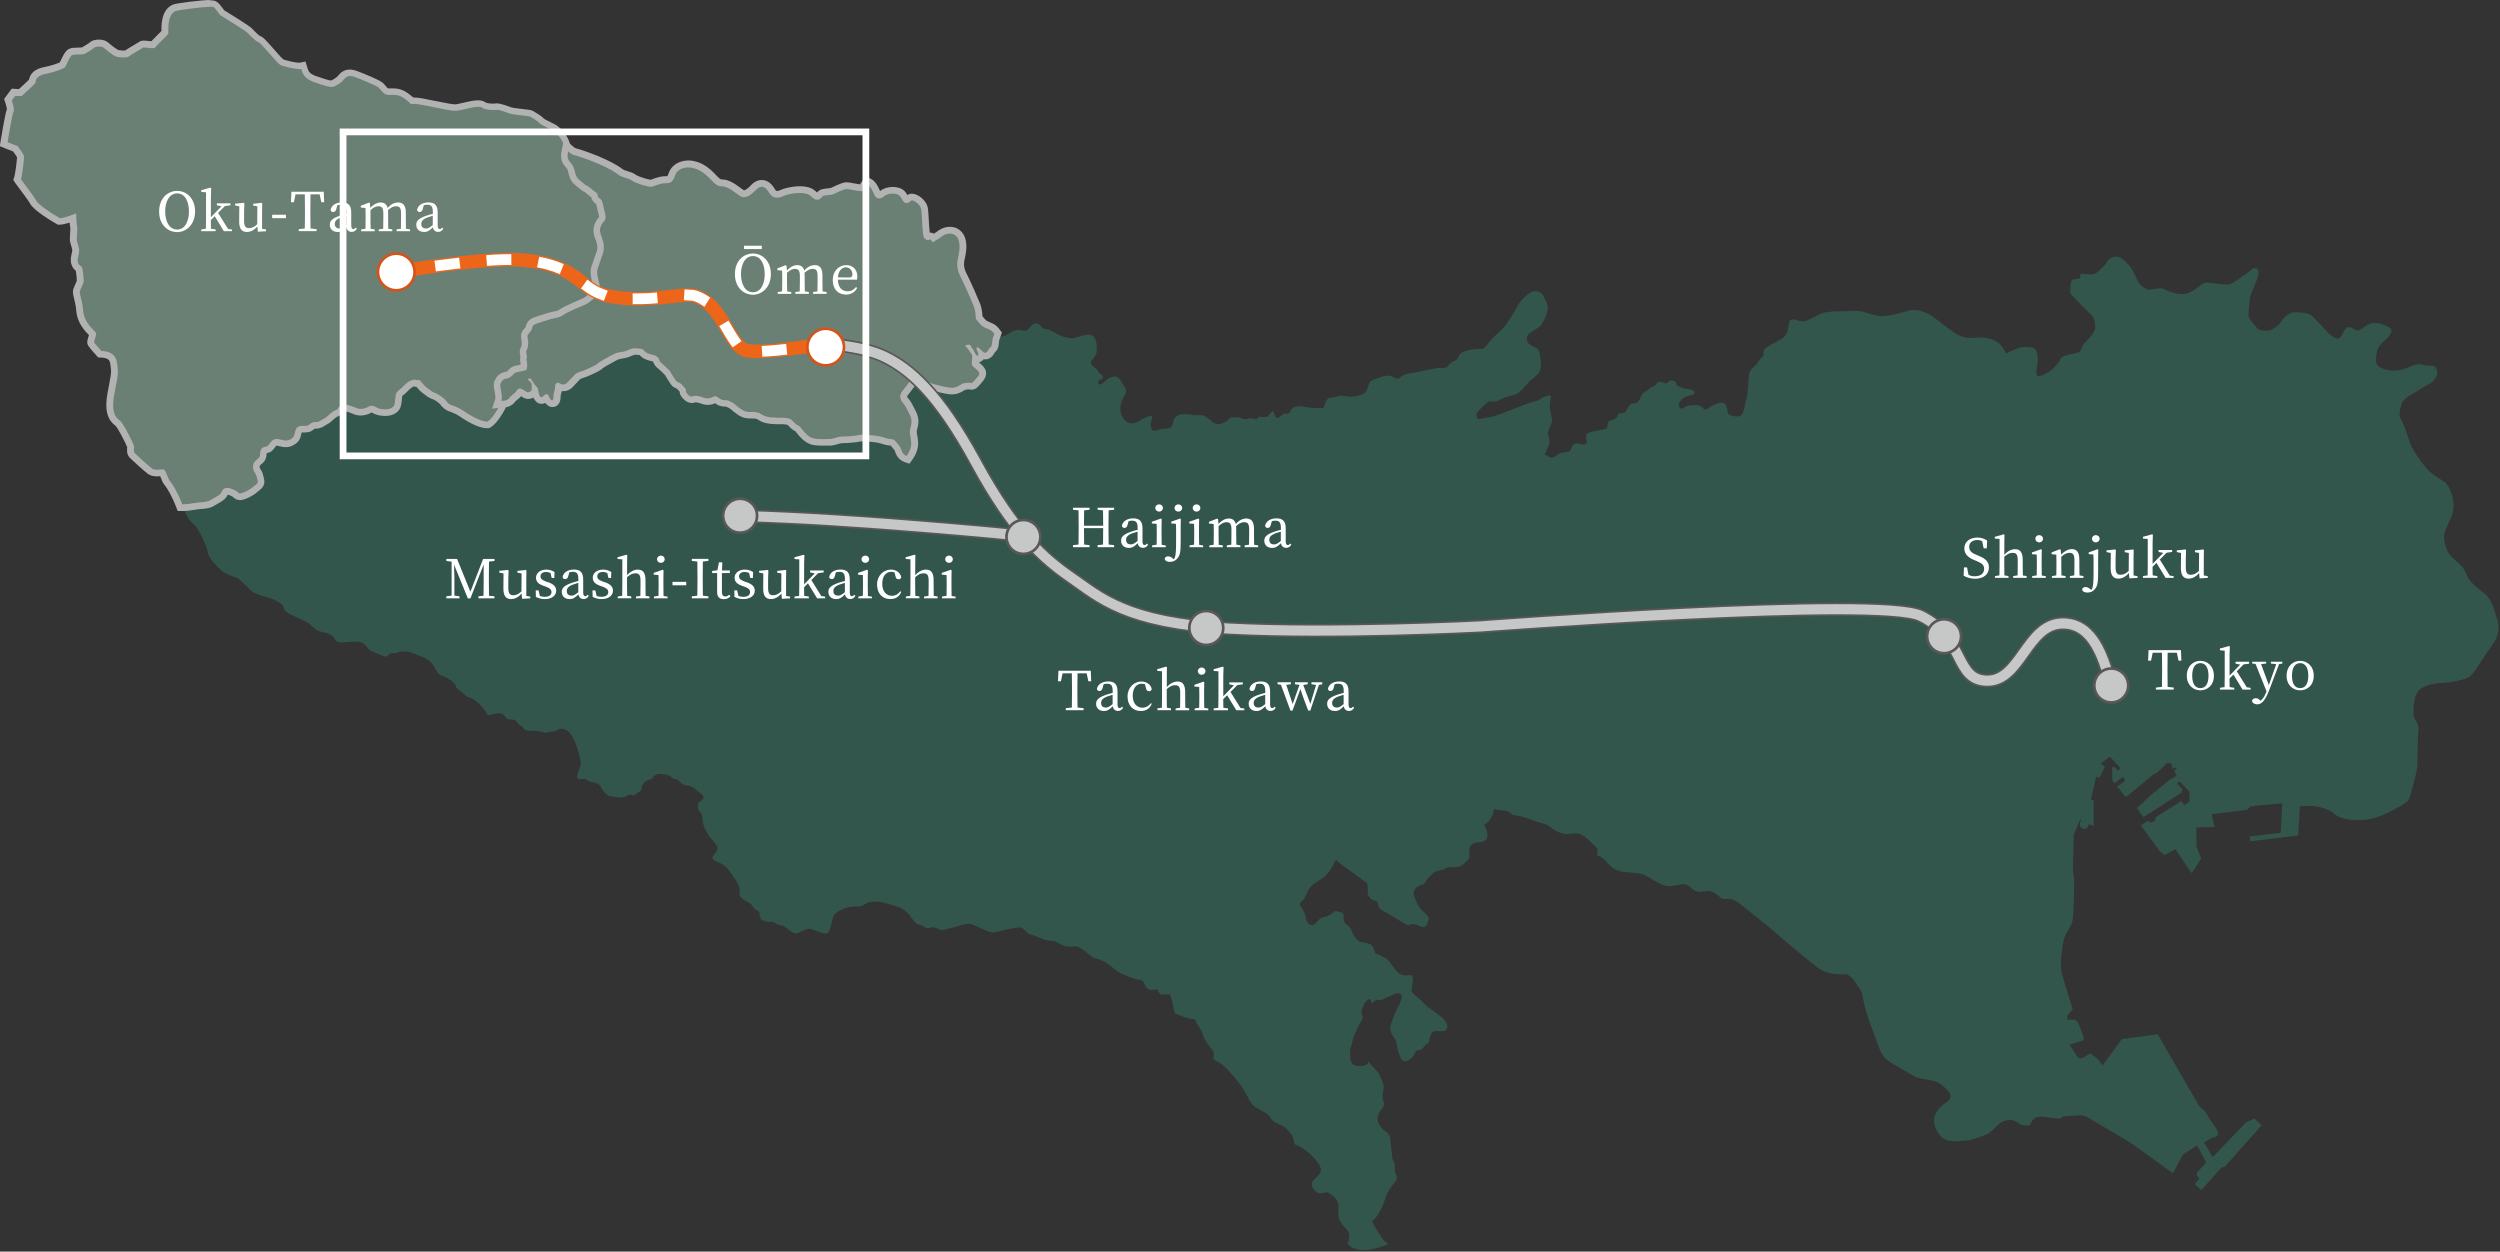 <?xml version="1.0" encoding="UTF-8"?>
<svg id="_レイヤー_2" data-name="レイヤー 2" xmlns="http://www.w3.org/2000/svg" viewBox="0 0 371.27 185.87">
  <rect x="0" y="0" width="371.27" height="185.87" fill="#333333" stroke="none"/>
  <defs>
    <style>
      .cls-1 {
        fill: #d55319;
      }

      .cls-2 {
        stroke: #ec6519;
      }

      .cls-2, .cls-3, .cls-4, .cls-5, .cls-6, .cls-7 {
        fill: none;
      }

      .cls-2, .cls-3, .cls-4, .cls-5, .cls-6, .cls-7, .cls-8 {
        stroke-miterlimit: 10;
      }

      .cls-2, .cls-3, .cls-4, .cls-5, .cls-7 {
        stroke-linecap: square;
      }

      .cls-2, .cls-5 {
        stroke-width: 2px;
      }

      .cls-9 {
        fill: #6b8074;
      }

      .cls-3 {
        stroke: #c6c7c7;
        stroke-width: 1.5px;
      }

      .cls-4, .cls-6, .cls-7 {
        stroke: #fff;
      }

      .cls-4, .cls-7 {
        stroke-width: 1.6px;
      }

      .cls-10 {
        fill: #fff;
      }

      .cls-11 {
        fill: #32564c;
      }

      .cls-5, .cls-8 {
        stroke: #595757;
      }

      .cls-6 {
        stroke-linecap: round;
      }

      .cls-7 {
        stroke-dasharray: 2.08 5.6;
      }

      .cls-8 {
        fill: #c6c7c7;
        stroke-width: .4px;
      }

      .cls-12 {
        fill: #b2b2b2;
      }
    </style>
  </defs>
  <g id="_レイヤー_8" data-name="レイヤー 8">
    <g>
      <g>
        <path class="cls-11" d="M370.65,91.31c-.32-.77-.59-2.35-1.67-3.16-1.08-.81-1.99-1.58-2.4-2.26-.41-.68-.45-1.45-1.67-2.44-1.22-.99-1.49-1.4-1.85-2.89-.36-1.49.27-1.99,1.04-3.98.77-1.99-.32-4.52-1.08-5.02-.77-.5-1.4-.86-2.15-1.48-.17-.14-.38-.36-.61-.63-.88-1.03-2.04-2.79-2.31-3.54-.34-.95-.92-2.92-1.39-3.63-.47-.71-.03-1.76.07-2.24.1-.47.44-.58.71-.92s1.46-.88,2.1-1.32c.64-.44,1.49-.81,1.93-1.25.44-.44.61-.78.58-1.29-.03-.51-.24-.85-.64-.92s-.81.07-1.42-.14c-.61-.2-1.29-.03-1.7.14s-1.08.51-2.03.64-2.24-.03-2.92-.58-.31-1.83-.2-2.34c.1-.51.78-1.25,1.15-1.56.37-.31.64-.51.92-1.12.27-.61-.44-.88-1.56-1.29-1.12-.41-2.1.17-2.64.61-.54.44-.95.44-1.39.14-1.01-.7-1.39.2-1.66.81-.52,1.16-1.39.41-1.9-.03-.31-.27-1.07-1.12-1.74-1.83-.44-.46-.83-.86-1.04-1-.52-.34-1.85-.47-2.67-.38s-1.72,1.2-1.9,1.56c-.18.36-.9.81-1.31,1.02s-1.72.09-1.94-.09-1.29-1.54-1.4-1.74.09-2.73.27-3.32c.18-.59.98-2.11,1.16-3.1.18-.98-.58-1.09-.91-.78-.33.31-1.44,1.08-2.3,1.66-.74.5-.97.72-1.92.63s-2.17-.32-2.71-.27c-.54.05-1.85,1.49-3.12,1.67-1.27.18-2.67-.54-3.21-.77-.54-.23-1.99.23-2.26.14s-.9-.5-1.18-.81-1.08-2.22-1.36-2.53-.86-1.04-1.49-1.4c-.63-.36-1.67,0-1.9.45-.23.45-1.08,1.4-1.72,1.81-.63.41-2.12.05-2.26.09s-.09.63-.23.72-.81.05-1.08.23-.32,1.67-.27,1.94,1.85,1.99,3.07,3.21c.61.61.54,1.13.63,2.03-.18.63-.72,1.36-1.27,1.85-.54.5-.72.9-.86,1.36s-1.04.5-1.9.72-.99.32-1.13.63-.54.86-.99,1.31c-.42.42-1.7,1.28-2.26,1.21-.05,0-.1,0-.14-.03-.45-.27,0-1.54,0-2.21,0-1.94-.45-2.03-1.67-2.08s-1.54.41-3.07.95c-.45-1.18-1.58-2.62-4.66-2.31-1.36.14-2.26-.27-2.94-.72s-2.4-1.76-3.03-2.26c-.08-.06-.16-.12-.25-.17-1.22-.85-2.66-1.16-3.6-.87-.99.32-2.89.81-3.84.81s-1.99-.36-2.8-.63c-.81-.27-2.31-.09-3.48-.09s-2.22.09-2.85.36c-.63.27-1.85.95-2.26,1.08s-.95,0-1.59-.19c-.83-.25-.88.37-.95.81s-.14,1.15-.58,1.63c-.64.69-1.56.88-2.78,1.76-.54.34-.37,1.22-.37,1.22-.58.24-.68.95-1.49,1.63s-.68,1.25-.75,2.2c0,.07-.01.15-.02.22-.06.89-.1,1.82-.29,2.32-.2.54-.34,1.97-.71,2.34-.48.48-1.77.16-1.98-.2s-.11-1.24-.61-1.51c-.5-.27-1.65.2-2.26.66s-.75.23-1.06-.14-1.81-.29-2.24-.11c-.43.18-.66.66-1.06.2s.16-1.04.45-1.33.97-.43,1.47-.56.27-.61-.02-.68-.68-.2-1.08-.23-.9-.32-1.24-.47c0-.2-.02-.56-.57-.7-.54-.14-.61.18-.79.32s-.38.05-.72-.07c-.55-.18-.7-.16-1.06.36-.1.14-.58.34-.75.44-.17.1-.44.41-.85.61s-.51.54-.75,1.08c-.24.54-.61.64-1.02.64s-.64.44-.92.95c-.27.51-.44.47-.78.47s-.51.07-.58.41c-.07.34-.41.51-.95.68-.54.17-.51.31-.54.85-.03.54-.58.47-1.08.58-.37.07-1.17.2-1.65.4-.18.07-.32.15-.38.24-.24.34.14,1.02,0,1.29-.2.4-.85.17-1.36.07-.51-.1-.78.27-.92.78-.14.51-.61.47-1.05.54-.44.07-.85.1-1.08.41-.24.31-.75.44-1.08.31s-.27-.31-.78-.37c0,0,0,0,0,0,.14-.18.47-.95.64-1.38.17-.44.14-.92-.07-1.49s.44-1.59.54-1.93c.1-.34-.1-1.22-.24-1.7-.14-.47,0-1.53.1-2.27-.58-.14-1.53.41-1.66.58s-1.36.41-1.9.61c-.46.17-4.61,1.9-5.46,2-.85.1-1.49.34-1.76.27-.05-.01-.09-.04-.12-.08-.17-.19-.19-.64-.08-.83.14-.24,1.22-1.29,1.56-1.56s.92-.1,1.19-.14.58-.2,1.05-.44c.58-.29,1.19-.34,1.97-.61.61-.21,1.73-1.63,2.03-1.93.31-.31,1.05-.75,1.46-1.36.41-.61.2-2.14.03-2.88-.17-.75-.61-.75-1.32-1.15-.78-.44-.78-1.46,0-1.83.31-.37,1.29-.68,1.56-1.15s.51-.64.85-1.73c.34-1.08-.07-1.7-.31-2.14-.24-.44-.34-1.08-1.36-1.15s-2.48,1.7-2.75,2.31-1.36,2.27-1.7,2.75c-.34.47-1.59,1.56-2.03,2.03-.44.47-.64.88-1.05,1.25-.41.37-.88.17-1.63.27s-1.49.34-1.86.54c-.37.2-.44.81-.75,1.05-.31.24-.68.2-1.02.64-.34.44-.46.58-.85.58s-.6-.07-1.02,0c-.3.05-1.65.34-2.76.56-.47.09-.9.17-1.18.21-.95.14-1.3.46-1.62.7-.32.25-.7,0-1.09-.21-.39-.21-.67-.11-.91-.11s-.91.25-1.53.46c-.99.35-.98.64-1.15,1.22-.33,1.12-.75.98-1.53,1.29-.78.31-2.1-.03-2.41-.03s-.92.27-1.39.27c-.91,0-.98.85-1.25,1.53-.27.1-1.7.1-2.85-.14s-1.83.03-2.07.61c-.24.58-.68.37-.92.41-.24.03-.71.54-.92.64,0,0,0,0-.01,0-.33.15-.46-.35-.7-.99-.27,0-.51.37-.75.68-.24.31-.85.14-1.22.14s-.41.37-.64.37-.75-.31-1.12-.1c-.37.2-1.02,0-1.22-.14s-1.22,0-1.46,0c-.58.64-1.12.92-1.76.98-.64.07-1.46-.95-2-1.22s-1.12-.03-1.83-.17c-.71-.14-1.25-.17-1.76-.07-.51.1-1.05.47-1.12,1.15s-.47.92-.78.92-1.15.1-1.63.27c-.26.09-.45.09-.58.04-.36-.15-.31-.72-.34-.99-.03-.37.37-.88.2-1.08-.17-.2-1.05.1-1.93.68s-1.73.31-2.14-.17c-.6-.7-.7-1.46-.61-2.11.09-.65.37-1.18.54-1.41.34-.47.37-.95.1-1.32-.27-.37-.58-1.15-1.05-1.49s-1.39.07-1.8.51c-.41.44-.92.64-1.02.51-.34-.45.07-.61.47-.78.31-.13.03-.68-.2-.75-.24-.07-.41-.47-.47-.58l-.06-.08c-.23-.23-.95-.59-.9-1.04.05-.45.77-.95.81-1.4.05-.45.23-1.76-.45-2.44-.68-.68-1.9,0-2.76.18s-1.76-.14-2.49-.5c-.72-.36-1.31-.77-1.63-.77s-.54,0-.86-.41c-.51-.66-1.08-.63-1.67.09s-.81.54-1.36.45-.99,0-1.63.41c-.63.41-1.45.72-1.81.63-.19-.05-.34-.28-.53-.53-.17-.23-.36-.47-.64-.6-.59-.27-1.08-.36-1.54-.95-.45-.59-.59-.5-.59-.99s-.14-1.18-.27-1.54-1.54-3.57-1.94-4.32c-.7-1.27-.54-2.24-.41-2.92.14-.68.34-1.49.14-2.4-.3-1.34-1.63-1.4-2.44-.81-.81.59-1.49.95-1.49.95,0,0-.27-.59-.45-.41s-.45.09-.77-.23-.32-3.39-.45-4.25c-.14-.86-1.31-1.49-1.49-1.31-1.04,1.04-1.31-.32-1.72-.72s-1.67-.45-2.31.09-1.18.32-1.4-.14c-.23-.45-.54-1.36-1.04-1.58,0,0-.45.68-.63.9s-2.22-.32-2.58-.27c-.36.05-1.54.59-1.9.77-.36.18-1.4.09-1.58.32-.74.92-1.27.41-1.79-.07-.86-.79-3.37-.32-4.05.02s-1.58.45-2.12-.5c-.35-.61-1.08-1.49-2.1-.27-.88.88-1.56,1.08-2.1.81-.54-.27-1.76-1.49-2.78-1.49s-1.36-.81-2.31-1.63c-.95-.81-1.56-1.02-2.24-1.15s-2.03,0-2.44,1.15c-.41,1.15-.81,1.15-1.42,1.15s-1.08.2-2.1.54c-.54,0-2.37-.54-2.92-.95s-1.36-.34-2.1-.95c-1.7-1.29-5.83-2.71-6.58-2.85,0,0-.35-.16-.73-.49-.22-.19-.45-.43-.62-.73-.2-1.22-1.22-2.03-1.49-2.31-.27-.27-1.9-.88-2.17-1.22-.27-.34-1.15-.81-1.36-.95s-2.51-.27-3.05-.47-1.7-.61-1.97-.54-1.63.07-2.17-.34-2.92.41-3.73.47-2.48-.37-3.15-.47-2.81-.68-3.63-.51c-1.63-1.59-2.27-1.36-3.22-1.36s-1.19-.75-1.59-1.08c-.41-.34-2.61-1.22-3.49-1.56s-1.32-.1-1.66.34c-.34.44-.98.85-1.46,1.05s-1.29-.07-2.88-.61c-1.59-.54-1.8-1.32-2-1.97-.47.1-2.61-.34-3.12-.61-.51-.27-2.88-3.32-3.25-3.39-.37-.07-1.29-1.05-1.63-1.39s-3.93-2.54-4.03-2.61c-.1-.07-.64-.92-.98-1.19s-5.36.41-5.66.54c-1.35.6-1.05,2.98-1.08,3.29-.03.31-1.63,1.66-1.9,2.07s-1.7-.07-1.9.1-1.73,1.02-2.07,1.29c-.34.27-1.29.14-1.73.07-.44-.07-1.53-.95-1.98-1.34-.36-.31-1.25-.18-1.37-.06-.24.24-1.28.85-1.52.98-.24.12-1.46.03-1.8.15-.34.12-.91,1.55-1.04,1.77-.12.21-1.4.73-2.96,1.04-1.55.3-1.43,1.16-1.46,1.31-.03.15-2.07,1.99-2.07,1.99l-.95-.05-.5.68s.45,1.36.27,1.58-.9,4.61-.9,4.61l1.49.59s.9,1.18.95,1.49-.27,2.94-.45,3.44c.18.27,2.03,2.67,2.26,3.16s1.94,1.72,3.53,2.62c.63,0,2.4-.72,2.4-.72,0,0,.05,1.54.14,1.9s-.05,1.63-.05,1.99.41,1.18.36,1.72c-.05.54-.32,1.18-.18,1.67.14.5.45.5.59.72s.27,1.63.27,2.03-.59,1.36-.59,1.67.41,1.49.5,2.71c.15,1.98,1.9,3.12,1.94,3.39s-.32,1.18-.32,1.31,1.08,1.31,1.08,1.31c2.44.14,2.31,1.63,2.44,2.67.14,1.04-.5,3.3-.63,4.57-.22,2.05.36,2.67.95,3.12.59.45,2.12,3.62,2.12,3.84s-.14.77.09.99c.23.23,1.99,1.85,2.53,2.26.54.41,1.49.05,1.81.18.32.14.54,1.31.9,1.72.33.37,1.05,1.47,1.82,3.43.09.22.17.44.26.68.86,2.4,1.31,1.9,1.99,2.98s1.49,2.85,1.6,3.64,1.15,1.83,1.63,2.28c.47.45.75.68,1.36.95,1.25.56,1.24.34,1.51.59s1.22,1.08,1.76,1.67,1.94.93,2.46,1.08c.52.16,1.08.34,1.51.61s.87.36,1.01,1.01c.14.64,1.02.95,1.73,1.29.71.34,1.83.81,2.27,1.22.44.41.81.88,1.7,1.05.88.17,1.53.41,1.93,1.08s.88.44,1.53.44,1.08-.14,1.96-.06c.86.08,1.27.81,1.49,1.08.23.27,1.27.63,2.03.99.77.36.86-.09,1.08-.27s.81-.05,1.27-.23c.45-.18,1.27-.18,1.72-.05s1.22.45,2.17.86c.95.41,1.36,1.08,1.81,1.9.45.81.63.68,1.08.86.45.18,1.63.77,1.9,1.67.14.27.81.5,1.45,1.31,1.58.36,2.76,1.91,3.2,2.8.24-.07,1.29-.34,1.83-.31s.85.75,1.08.88c.13.07.68-.03,1.11.16.37.16.37.58.82.79.29.14.34.14.44.41.1.27.71.37,1.08.37s.81,0,1.39.1c.58.1.81.24.98.17.17-.07.54-.14,1.02-.17s.64-.44,1.19-.41c.17.01.31.05.45.1.32.11.58.3.77.51.27.31.88,1.29,1.19,2.54.29,1.19.61,1.76.37,2.44-.24.68-.58,1.49-.44,1.76s.85.1,1.12.1.44.34.71.41.64.07,1.08.24c.44.17.54.47.81.92s.85,1.02,1.25,1.02,1.46.31,1.93.14.58-.31.81-.37c.24-.07.71.2.88,0,.17-.2.37-.31.68-.47.31-.17.31-.75.44-1.05.14-.31.54-.64,1.12-.75.58-.1.24-.44.78-.68.54-.24.98-.14,1.39-.07s.75.17.95.37.24.31.58.31.44.14.71.44.58.44,1.12.54.64.07,1.02.41c.37.34.54.37,1.08.85.54.47.24.71-.24,1.12s-.24.27-.27.61c-.09.91.37.95.51,1.19s.1,1.08.27,1.63c.17.54.54,1.12.75,1.53s.58.64,1.05,1.32.34.95-.14,1.49-.37.85.17,1.05,1.05.51,1.42.81c.37.31.58.61.88,1.05.31.44.79,1.12,1.04,1.57s.2.77.2,1.47,1.24,1.15,1.56,1.38c.32.23.56.86,1.04,1.06s.25.25.45.95c.2.7.54.52.79.66s.97,0,1.24.14.7.47,1.04.45.63.23,1.49.9,1.27.07,2.08-.2c.81-.27.63-.27,2.17.32,1.54.59,1.4-.23,1.63-.72s.18-1.13.54-1.76c.09-.15.25-.31.45-.46.63-.48,1.72-.88,2.58-.85,1.13.05,1.22-.18,1.81-.5.59-.32,1.63-.27,2.31-.14.68.14,1.45.41,2.22.63.77.23,1.18.59,1.58.99s.41.59.54.68.45.63.68.81,1.18.36,1.4.63c.23.27.9,0,1.04-.05s1.04.36,1.31.41,1.18-.18,1.67-.32,1.85-.59,2.44-.59,2.4,1.04,3.12,1.22,1.45-.14,2.08-.27c.63-.14,1.76-.41,2.35-.41s1.08.9,1.45.99c.36.09,1.45.5,2.22.81.77.32,1.27.05,1.9.41.72.41.92.63,1.94.63,1.12,0,.9-.17,1.9.5.54.36,1.4,1.22,2.03,1.31s1.81.77,2.62,1.54c.81.77,3.1,1.53,3.57,1.56s.75.17.88.61c.14.44.47.88.95.92s.75-.14.88-.1.34.58.54.71,1.12,0,1.36.07c.24.07.54,1.56.54,1.73s.17.81.24,1.02,2.31.88,2.41.88h.47c.14,0,.31.47.41.71.1.24.71.85.88,1.59.17.75,1.05,1.93,1.32,2.2s.37.41.27,1.05c-.1.64.37.64.85.92s1.19.95,1.73,1.59c.54.64,1.7,1.86,2.51,3.56.81,1.7,1.42,1.53,1.9,1.9s1.07.47,1.41,1.1,1.02.9,1.73,1.2c.71.31,1.64,1.39,1.75,2.05.1.66.19.85.51.9.32.05.98.54,1.42.85.44.31,1.25,1.02,1.9,2.07.64,1.05-.15,1.61-.8,2.19-.64.58-.2,1.27.24,1.7.44.42.61.36,1.15.25.54-.1.58-.1.78,0,.2.1.73.42,1.14.95.5.65.31,1.63.31,2.27s.37,1.32,1.05,1.97c.68.64.71,1.46.34,2.34.68,1.15,2.92,1.02,3.56.85.64-.17,1.66-.37,2.5-.78-.45-.32-.72-.45-1.08-1.08-.36-.63-.81-1.08-1.36-2.31,1.13-.81,1.85-2.94,2.03-3.57s.81-1.58,1.4-2.26c.59-.68-.05-1.27-.05-1.72s.09-.72-.09-1.13-.32-.63-.32-1.08-.18-1.13-.23-2.12c-.05-.99-.41-1.13-.54-1.31s-.45-.09-1.08-1.08c-.63-.99-.09-1.94.32-2.4.41-.45.41-.81.23-1.18-.18-.36-.05-1.31.05-1.85s-.27-1.27-.63-2.03c-.36-.77-1.13-1.17-1.58-1.99-.37.95-1.63.68-2.07.58-.44-.1-.61-.61-.64-.85-.03-.24-.14-1.39.03-1.8.17-.41.34-1.46.58-1.97.24-.51.78-1.7.95-1.9.17-.2.31-.54.24-.81s-.2-.54-.17-.75c.03-.2.37-1.02.47-1.15.1-.14.41-.58.71-.61.31-.03.24.51.24.51,0,0,.1.14.27-.03.17-.17.44-.37.71-.37s.61.07.88-.14.85-.34,1.36-.61c.51-.27,1.05-.31,1.22-.1.3.36-.1,1.36-.44,1.93-.34.58-.58,1.32-.95,2.27-.37.95-.1,1.42.03,1.73s.68.88.71,1.29c.03.41.17,1.22.58,2.2s1.15.41,1.59.1c.44-.31.54-.81.68-1.02s.58-.14.78-.24.58-.68.81-.85c.24-.17.44-.24.44-.54s.1-.68.31-1.05.71-.34,1.32-.34.75.1.95-.37c.2-.47-.07-.88-.38-1.31-.31-.41-1.22-.99-1.76-1.4s-1.04-.72-1.36-1.13c-.32-.41-.95-.86-1.36-1.22-.61-.54-.29-.93-.27-1.45s.18-.99.02-1.22c-.27-.38-.61-.09-1.18-.16s-.81-.27-1.08-.54c-.27-.27-.61-.72-.88-1.13-.27-.41-.56-.77-.86-.9s-.68-.43-1.04-.52-.5-.16-.54-.38-.23-.75-.43-.97-.64-.37-1.22-.44c-.58-.07-.78-.24-1.02-.47-.24-.24-.64-.81-.71-1.15s-.51-.85-.71-.95-.51-.54-.54-.81c-.03-.27.07-.64-.07-.88s-.54-.27-.85-.37c-.31-.1-.44-.03-.61.14-.17.17-.64.54-1.32.68s-.88.47-1.22.85c-.34.37-.54.44-.88.31s-.58-.44-.68-1.08c-.1-.64-.37-1.08-.61-1.42-.06-.08-.11-.17-.15-.25-.13-.26-.14-.51.22-.77.47-.34.71-1.42,1.19-2s1.05-.88,1.76-1.32c.69-.42,1.4-1.42,2-2.67.02-.05.05-.09.07-.14.47.54,4.31,3.22,4.31,3.22.51.31.44.88.41,1.53-.03.64.51,1.22,1.02,1.32.51.1.47.31.54.64.07.34.17.58.58.78s2.85,1.73,3.42,2.03c.58.31.64.2.81.07.17-.14.64-.03,1.02.1.37.14.61.41,1.02.27s.44-.47.62-.98c.19-.53-.41-.95-.77-1.27-.58-.51-.95-1.18-1.36-2.31s.86-1.63,1.18-1.67c.32-.05.5-.36.68-.68s.68-.86,1.13-1.17c.45-.32,1.31-.32,1.58-.54.27-.23.59-.23,1.36-.23s.99-.05,1.54-.59c.54-.54.81-.5.72-1.4-.11-1.13.32-1.54.99-1.67s1.13.05,1.54-.5c.41-.54,0-1.45-.3-2.16.67-.33,1.34-1.26,1.43-2.33-.14-.2-.29-.4-.45-.6.16.2.31.39.45.6,0,0,0,0,0,0,.52.16,1.27.23,1.65.27.38.05.5.07.88.41.38.34.75.25,1.38.38s2.55.9,3.41,1.11c.86.2,1.15.72,2.08,1.18.93.45,1.63.41,2.44.29.64-.09,1.06.12,1.42.34.1.06.19.12.28.18.43.27,1.13,1.04,1.58,1.45.45.41.2,1.33.2,1.33.59.05.79.34,1.13.63s.54.61,1.01,1.02c.81.71,1.86.78,2.41.81.54.03,1.76.17,2.24.31.42.12,1.29.72,2.27,1.23.12.07.25.13.38.19,1.12.54,1.83.27,2.98.07,1.15-.2,1.39.54,2.07.92s1.39.07,1.97.07,1.05.24,1.59.72c.31.28.32.5,1.27.45.95-.05,1.63.5,2.17.95.54.45,3.66,2.85,4.75,3.84s4.93,4.2,6.42,5.33c.41.31.83.53,1.25.69,1.11.42,2.19.41,2.86.39.92-.03,1.39.98,2.03,1.83.64.85.47.98.98,3.02.51,2.03,1.46,4.17,2.03,5.87.58,1.7,1.46,2.2,2.37,2.71.92.51,2.78,1.73,3.49,1.93.71.2,1.9.31,2.64.58s1.02.58,1.63,1.19c1.24,1.24.07,1.73-.51,2.2-.58.47-1.05,1.05-1.29,1.73-.31.87.07,2.1,1.02,3.09s2.85.54,3.7.51c.85-.03,1.36-.34,2.48-.68,1.12-.34,1.86-1.32,2.31-1.73.44-.41.95-.58,1.53-.61.58-.03.85.07,1.29.41.44.34.78.37,1.39.41.61.03.51-.54.98-.98.47-.44,1.22-.37,1.86-.27.64.1,1.32.2,1.8.2s.54-.14.71-.27c.17-.14,1.46-.1,2.14-.2.68-.1,1.39.2,1.63.37.24.17,5.76,3.36,6.58,3.93s5.97,4.31,5.97,4.31l1.46-2.79,2.12-1.35,1.35,2.52-1.38,1.51-.03.44.4.44-.71.81.98.91,3.06-3.4h.37l5.55-6.22-1.11-1.01-1.21.57-4.95,5.16-1.29-2.18s1.15-.78,1.63-.81.51-.51.37-.88-1.05-1.59-1.05-1.59l-.71-1.25-.95-.85-6.17-10.68-5.32.71-2.88,3.93s-.6-.88-.77-1.03-1.1-.8-1.1-.8l-.77.54c-.51.42-.94.18-1.17-.12l-1.07-1.69s1.23-.42,1.72-.52c.5-.09.39-.52.34-.68s-.22-.6-.22-.6l-.36-.95s-.04-.08-.07-.15c-.1-.19-.16-.34-.23-.45-.1-.16-.21-.25-.45-.33-.41-.14-.98.03-.98.03l-.14-.61.85-1.02c-.07-.27-1.32-4.03-1.66-5.49,0-.04-.01-.08-.02-.12-.29-1.5.26-4.51.46-5.04.2-.54.75-1.29,1.08-2.1.34-.81.33-5.25.33-5.25l.02-1.38-.18-1.08.03-1.52.09-3.99.27-.56.69-1.65.19.14c-.36.25-.28.96.05,1.15.85.51,1.04-.59,1.04-.59l.72.27v-3.71l-.41-.23.77-3.35.5.14.81-1.67-.63-.45.12-.09,1.26-.92,1.57,1.71-.39.4-.55-.62c-.12-.04-.31.17-.31.17l.04,1.92.36.36s.75-.63.99-.81c.38-.28.64.35.42.55-.22.2-1.07.75-1.07.75l1.31,1.58,4.11-3.39c.59-.09,1.94-1.67,1.94-1.67l.23.02.45.03.18.86.45-.27.23.27-.45.18.36.81-.95.54-2.71,2.21-2.22,2.03.99,1.36,5.65-3.66.14-.5-.81-.81.36-.36,1.45,1.49.05,1.49-.77.59-.45-.63-3.84,2.4v.45l-.63.36-.54-.27-.99.68,2.8,3.84.72.54,1.58-.86,2.44,3.57,1.4-2.17-.68-1.76-.05-2.85,2.71-.09-.41-1.9,5.24-.63.54-.54,4.7-.45-.23,4.39-4.61.54.09.72,7.1-.86.27-4.34c.56-.06,1.17-.08,1.78-.04,1.19.08,2.4.39,3.33,1.17,1.4,1.18,4.29,1.04,5.74.68s4.88-2.12,5.24-2.71,1.13-3.8,1.27-4.52c.14-.72.09-4.61.23-5.79.14-1.18-.59-1.58-.68-2.12s-.09-2.58.5-3.57c.59-.99,2.44-1.36,3.39-1.4s1.94-.14,3.25-.5c1.28-.35,1.27-.45,1.94-1.36.68-.9,1.27-1.94,2.67-3.93,1.4-1.99.68-3.62.36-4.38Z"/>
        <path class="cls-11" d="M220.17,118.21s0,0,0,0c-.13-.12-.27-.24-.4-.36.13.11.26.23.4.35Z"/>
        <path class="cls-11" d="M220.72,118.75c-.08-.08-.16-.16-.23-.23.08.08.16.15.23.23Z"/>
        <path class="cls-11" d="M217.93,116.49c-.13-.08-.26-.15-.37-.21.11.06.24.13.37.21Z"/>
        <path class="cls-11" d="M218.03,116.55c.13.08.26.17.4.26-.14-.1-.28-.19-.4-.26Z"/>
        <path class="cls-11" d="M218.6,116.93c.1.07.19.14.29.21-.1-.07-.2-.15-.29-.21Z"/>
        <path class="cls-11" d="M219.24,117.41c.08.07.17.14.26.21-.09-.07-.17-.14-.26-.21Z"/>
        <path class="cls-11" d="M220.98,119.02c.1.11.2.22.3.34-.1-.11-.2-.23-.3-.34Z"/>
      </g>
      <g>
        <path class="cls-9" d="M26.62,75.06c-.74-1.89-1.44-2.95-1.73-3.29-.23-.26-.38-.66-.53-1.04-.07-.17-.16-.42-.23-.54-.11,0-.2,0-.29.02-.17.02-.35.03-.53.03-.44,0-.79-.1-1.06-.3-.58-.44-2.38-2.1-2.58-2.31-.34-.34-.29-.85-.25-1.2,0-.06.01-.11.01-.15-.12-.38-1.52-3.13-1.93-3.45-.68-.52-1.39-1.27-1.14-3.57.05-.48.17-1.08.29-1.71.2-1.01.42-2.15.34-2.74-.01-.11-.03-.23-.04-.35-.1-1-.18-1.78-1.93-1.88h-.2s-.14-.16-.14-.16c-1.22-1.32-1.22-1.46-1.22-1.65,0-.12.03-.23.13-.54.05-.16.15-.46.18-.63-.04-.05-.1-.11-.17-.17-.53-.54-1.64-1.67-1.76-3.32-.05-.72-.22-1.43-.35-1.95-.1-.42-.15-.63-.15-.8,0-.24.12-.52.31-.95.1-.23.27-.61.28-.73,0-.42-.13-1.59-.22-1.8-.21-.13-.49-.33-.63-.82-.12-.44-.02-.9.07-1.31.04-.18.08-.36.09-.54.02-.22-.1-.59-.19-.89-.09-.3-.17-.56-.17-.79,0-.12.01-.33.03-.58.02-.36.07-1.11.03-1.28-.06-.24-.1-.82-.12-1.3-.61.22-1.46.5-1.92.5h-.13l-.12-.07c-1.14-.65-3.39-2.08-3.73-2.85-.14-.31-1.21-1.74-1.73-2.43-.25-.33-.44-.59-.49-.67l-.14-.21.09-.24c.15-.4.45-2.84.43-3.21-.04-.12-.42-.67-.77-1.14l-1.74-.69.07-.4c.6-3.64.83-4.48.94-4.73,0-.19-.13-.74-.29-1.22l-.08-.25.81-1.1,1.01.05c.75-.68,1.53-1.41,1.77-1.67.09-.85.71-1.39,1.85-1.61,1.48-.29,2.5-.73,2.67-.86,0,0,0,0,0,0-.01,0,.03-.09.07-.19.49-1.06.79-1.59,1.18-1.73.23-.08.56-.1,1.09-.11.24,0,.59-.01.69-.04.25-.13,1.19-.7,1.36-.87.26-.26.84-.28,1.01-.28.31,0,.73.05,1.04.32.82.71,1.53,1.18,1.73,1.22.17.03.57.09.92.09s.42-.06.43-.06c.19-.15.62-.41,1.25-.79.37-.22.7-.42.8-.49.16-.14.37-.15.5-.15s.34.02.55.05c.2.03.43.06.63.06.08,0,.13,0,.16-.01.15-.2.43-.47.85-.88.3-.29.78-.76.92-.96,0-.04,0-.08,0-.13-.02-.78-.07-2.85,1.38-3.5.4-.18,4.09-.65,5.36-.65.44,0,.66.05.82.17.24.19.51.54.8.94.09.12.16.22.21.27l.23.13c2.49,1.54,3.6,2.27,3.83,2.5l.17.17c.24.25.98,1,1.22,1.09.29.05.56.31,1.92,1.86.5.58,1.27,1.45,1.47,1.58.35.19,2.05.56,2.69.56l.44-.1.22.43c.2.64.38,1.2,1.68,1.64,1.11.38,1.91.65,2.34.65.08,0,.14,0,.18-.03.42-.18.99-.55,1.26-.9.36-.47.79-.69,1.32-.69.28,0,.58.06.92.19.72.28,3.13,1.22,3.63,1.64.14.11.26.26.39.42.28.35.46.55.89.55h.62c.83-.01,1.59.22,2.77,1.33.06,0,.12,0,.19,0,.73,0,1.8.23,2.59.4.31.07.58.12.75.15.2.03.49.09.82.16.65.13,1.54.32,2.08.32.05,0,.1,0,.14,0,.23-.02.65-.12,1.1-.22.73-.17,1.56-.37,2.16-.37.36,0,.62.07.81.21.21.16.79.27,1.41.27.21,0,.32-.01.34-.02h.05s.14-.02.14-.02c.43,0,1.36.32,2.07.58.23.09,1.08.18,1.65.25,1.08.12,1.32.16,1.5.28.04.03.11.07.2.12.51.3,1.02.62,1.27.93.11.11.7.4,1.05.57.57.28.91.44,1.08.61l.11.11c.38.36,1.26,1.18,1.5,2.37.12.19.28.36.47.53l.22.19-.06.29c-.03.17-.07.33-.07.48,0,.28.05.46.34.77.47.5.62,1,.71,1.47.09.47.28.82.38.9.09.07.22.18.37.31.23.21.58.52.77.6.29.12.6.38.89.63.18.15.36.31.5.4.44.26.51.57.51.83,0,0,.06.05.1.09.16.12.37.28.49.55.1.21.16.51.24.89.05.26.11.54.19.81.24.83.2,1.44-.12,1.81l-.09.1c-.17.19-.33.37-.45.79-.08.27.06.64.21,1.07.08.23.17.46.23.71.24.89.09,1.75-.12,2.2-.08.17-.2.55-.33.95-.14.43-.29.9-.41,1.19-.14.34.2,1.57.34,2.09l.08.3c.19.71.18,1.01-.22,1.37l-.09.08c-.13.13-1.52,1.42-2.06,1.65-.68.28-2.91,1.26-3.24,1.5-.49.36-.86.51-1.48.59-.34.04-1.39.39-2.01.59-.24.08-.44.14-.57.18-.4.12-.42.2-.42.23-.06.41-.2.67-.56,1.05-.11.12-.14.16-.14.17,0,0,0,.07.04.23.09.45.12,1.15-.05,1.65-.07.21-.13.32-.17.4-.01.11,0,.21.03.29.05.25.11.55,0,.86,0,.02.02.11.03.18.04.19.09.46.07.82-.04.67-.16,1-.78,1.13l-.3.07c-.26.06-.55.13-.83.18-.15.03-.18.06-.27.16l-.07.08c-.2.21-.62.63-1.27.72-.26.03-.28.07-.47.42-.04.08.01.32.06.51.05.2.09.42.1.64,0,.14.03.24.04.34.05.3.11.6-.11,1.18-.23.62-1.36,2.68-2.27,3.19l-.11.06s-.12,0-.12,0c-1.19,0-2.81-.95-3.98-1.75-.32-.22-.94-.52-1.32-.64-.75-.24-.98-.5-1.33-.96-.24-.31-1.07-.85-1.31-.91-.34-.08-.63-.3-.9-.51-.11-.08-.22-.16-.33-.23-.41-.26-.89-.81-1.17-1.16-.06.01-.12.02-.19.02-.12,0-.24-.03-.34-.08-.09,0-.29.06-.56.2-.18.1-.57.47-.83.72-.21.2-.39.37-.49.44-.25.18-.38.35-.41.52-.02.14-.03.28-.05.43-.02.28-.05.6-.14.98-.2.82-1.09,1.11-1.8,1.11h-.11c-.52-.02-.97-.04-1.56-.38-.16-.09-.31-.14-.43-.14-.07,0-.12.02-.18.05-.3.17-.64.35-1.22.4-.08,0-.15.01-.22.01-.44,0-.76-.14-1.1-.28l-.09-.04c-.29-.12-.41-.15-.59-.2l-.24-.06c-.15-.04-.25-.08-.33-.12-.06-.01-.09-.02-.13-.02-.03,0-.05,0-.08,0-.1.02-.25.23-.34.35-.08.1-.14.19-.2.25-.14.14-.31.22-.47.29-.14.06-.29.13-.45.25-.12.09-.22.2-.33.3-.25.23-.51.48-.85.65-.11.06-.21.12-.31.18-.28.18-.61.38-1.03.38-.37,0-.49.03-.65.18-.45.4-.7.4-1.45.4-.43,0-.51.09-.6.47l-.05.21c-.1.44-.19.86-.91,1.26-.29.16-.58.24-.89.24-.28,0-.54-.06-.81-.12-.13-.03-.27-.06-.43-.09-.05,0-.1-.01-.15-.01-.25,0-.37.13-.61.44,0,0-.18.23-.21.27-.2.29-.34.35-.72.42-.31.06-.32.1-.37.22-.04.11-.05.23-.06.37-.02.22-.03.49-.19.74-.12.19-.28.32-.42.44-.14.12-.26.21-.35.36-.13.22-.13.66.08.96.26.37.31.56.38.86.02.1.05.21.1.37.23.78-.23,1.12-.51,1.33-.07.05-.14.1-.21.17-.41.38-.97.71-1.6.97-.32.13-.53.19-.73.19-.4,0-.63-.24-.76-.36-.16-.16-.43-.27-.89-.42-.08-.03-.16-.04-.23-.04-.13,0-.28.04-.33.16-.21.51-.46.69-.7.86-.21.15-.47.3-.79.48l-.47.27c-.44.26-.94.3-1.52.35-.29.03-.63.05-1.01.12-.73.12-1.22.18-1.87.19h-.34s-.12-.32-.12-.32Z"/>
        <path class="cls-12" d="M31.23,1c.27,0,.45.02.5.06.34.27.88,1.12.98,1.19.1.07,3.7,2.27,4.03,2.61.34.34,1.25,1.32,1.63,1.39.37.07,2.75,3.12,3.25,3.39.46.24,2.23.63,2.93.63.08,0,.14,0,.19-.01.2.64.41,1.42,2,1.97,1.23.42,2,.68,2.5.68.15,0,.27-.02.38-.07.47-.2,1.12-.61,1.46-1.05.23-.3.5-.5.92-.5.21,0,.45.05.74.16.88.34,3.09,1.22,3.49,1.56.41.34.64,1.09,1.59,1.09.22,0,.42-.01.62-.01.68,0,1.35.14,2.6,1.37.1-.02.23-.03.37-.03.96,0,2.67.45,3.26.54.63.09,2.11.48,2.97.48.07,0,.13,0,.19,0,.65-.05,2.31-.59,3.22-.59.23,0,.4.03.51.11.39.29,1.18.37,1.71.37.21,0,.38-.01.46-.03.02,0,.05,0,.08,0,.37,0,1.39.36,1.89.55.54.2,2.85.34,3.05.47.2.14,1.08.61,1.36.95.27.34,1.9.95,2.17,1.22.27.27,1.29,1.08,1.49,2.31.17.3.4.54.62.73-.04.2-.08.4-.08.58,0,.43.11.72.47,1.11.36.38.5.77.59,1.22s.29.99.57,1.2c.27.2.86.81,1.24.97.38.16.95.77,1.33.99.38.23.2.38.29.61.09.23.47.34.61.63.14.29.23.99.41,1.63.18.63.18,1.11-.02,1.34-.2.24-.47.47-.64,1.08-.17.61.24,1.28.44,2.05.2.77.07,1.51-.09,1.88-.16.36-.52,1.58-.75,2.15-.23.56.2,1.94.41,2.71.2.77.09.7-.18.97-.29.29-1.51,1.38-1.9,1.54-.38.16-2.92,1.24-3.35,1.56s-.72.43-1.24.5c-.52.07-2.15.63-2.67.79-.52.16-.72.34-.77.63-.05.29-.14.47-.43.79-.29.32-.32.41-.23.85.08.37.1.98-.03,1.39s-.2.34-.2.61.17.64.07.92.1.54.07,1.15c-.03.61-.1.61-.41.68-.31.07-.71.17-1.08.24-.37.07-.48.24-.61.37-.14.14-.48.51-.98.58-.51.07-.64.31-.85.68-.2.37.07.88.1,1.42.03.54.2.68-.03,1.32s-1.32,2.52-2.05,2.93c-.02,0-.04,0-.06,0-1.21,0-3.27-1.43-3.63-1.67-.36-.25-1.02-.57-1.45-.7-.63-.2-.79-.41-1.08-.79-.29-.38-1.22-.99-1.58-1.09-.36-.09-.72-.45-1.08-.68-.36-.23-.84-.79-1.09-1.11-.09-.12-.18-.15-.26-.15-.09,0-.18.04-.28.04-.04,0-.08,0-.12-.03-.06-.03-.14-.04-.22-.04-.23,0-.52.1-.8.25-.38.2-1.13,1.02-1.38,1.2s-.54.45-.61.84c-.07.38-.05.81-.18,1.38-.13.53-.8.73-1.32.73-.03,0-.06,0-.09,0-.52-.02-.86-.05-1.33-.32-.26-.15-.48-.21-.67-.21-.17,0-.31.04-.43.12-.27.16-.54.29-1.02.34-.06,0-.12,0-.18,0-.37,0-.62-.12-1-.28-.43-.18-.52-.18-.89-.28-.29-.08-.33-.16-.53-.16-.06,0-.13,0-.22.02-.41.07-.64.58-.81.75s-.51.2-.88.51c-.37.31-.68.68-1.08.88-.41.2-.71.51-1.12.51s-.68.03-.98.31c-.31.27-.41.27-1.12.27s-.95.31-1.08.85c-.14.54-.1.81-.71,1.15-.23.13-.44.17-.65.17-.34,0-.69-.12-1.15-.21-.08-.02-.16-.02-.24-.02-.58,0-.84.43-1.08.73-.27.34-.17.34-.54.41-.37.07-.61.17-.75.54-.14.37-.03.75-.2,1.02s-.54.41-.78.81c-.24.41-.2,1.05.1,1.49s.24.51.41,1.08c.17.58-.2.64-.58.98s-.88.64-1.46.88c-.25.1-.41.15-.54.15-.17,0-.27-.08-.41-.22-.24-.24-.58-.37-1.08-.54-.13-.04-.26-.07-.39-.07-.36,0-.67.17-.8.47-.17.41-.34.51-.58.68-.24.17-.64.38-1.19.7-.54.32-1.27.23-2.35.41-.7.12-1.16.18-1.79.18-.77-1.96-1.5-3.07-1.82-3.43-.36-.41-.59-1.58-.9-1.72-.06-.02-.13-.03-.22-.03-.22,0-.53.05-.83.05-.27,0-.55-.04-.76-.2-.54-.41-2.31-2.03-2.53-2.26-.23-.23-.09-.77-.09-.99s-1.54-3.39-2.12-3.84c-.59-.45-1.17-1.06-.95-3.12.14-1.27.77-3.53.63-4.57-.14-1.04,0-2.53-2.44-2.67,0,0-1.08-1.18-1.08-1.31s.36-1.04.32-1.31c-.05-.27-1.8-1.41-1.94-3.39-.09-1.22-.5-2.4-.5-2.71s.59-1.27.59-1.67-.14-1.81-.27-2.03c-.14-.23-.45-.23-.59-.72-.14-.5.14-1.13.18-1.67.04-.54-.36-1.36-.36-1.72s.14-1.63.05-1.99-.14-1.9-.14-1.9c0,0-1.76.72-2.4.72-1.58-.9-3.3-2.12-3.53-2.62-.23-.5-2.08-2.89-2.26-3.16.18-.5.5-3.12.45-3.44-.05-.32-.95-1.49-.95-1.49l-1.49-.59s.72-4.39.9-4.61c.18-.23-.27-1.58-.27-1.58l.5-.68.95.04s2.04-1.83,2.07-1.99c.03-.15-.09-1.01,1.46-1.31,1.55-.3,2.83-.82,2.96-1.04.12-.21.7-1.65,1.04-1.77.33-.12,1.55-.03,1.8-.15.24-.12,1.28-.73,1.52-.98.07-.07.35-.13.66-.13.26,0,.54.05.71.2.45.39,1.53,1.27,1.98,1.34.24.04.63.09,1,.09.3,0,.58-.04.73-.16.34-.27,1.86-1.12,2.07-1.29.03-.03.1-.04.19-.04.28,0,.78.11,1.18.11.24,0,.45-.04.53-.17.27-.41,1.86-1.76,1.9-2.07.03-.31-.26-2.69,1.08-3.29.26-.11,3.8-.61,5.16-.61M31.23,0h0c-1.16,0-5.03.45-5.57.69-1.72.76-1.7,3-1.68,3.91-.19.21-.54.55-.77.78-.33.32-.57.56-.74.75-.14,0-.32-.03-.48-.05-.22-.03-.43-.05-.62-.05-.12,0-.5,0-.83.27-.07.05-.45.28-.73.44-.59.35-.99.59-1.23.76-.04,0-.1.01-.2.01-.28,0-.62-.05-.8-.08-.22-.09-.84-.53-1.52-1.11-.33-.29-.8-.44-1.36-.44-.35,0-1,.06-1.37.43-.15.13-.86.57-1.17.74-.13.01-.37.02-.53.02-.58.01-.94.02-1.25.14-.56.2-.89.75-1.46,1.99,0,.02-.02.04-.03.06-.33.16-1.21.49-2.36.71-1.29.25-2.05.9-2.23,1.87-.28.28-.89.85-1.48,1.39l-.54-.03-.54-.03-.32.43-.5.68-.31.42.16.49c.12.35.23.78.26.99-.16.45-.4,1.55-.93,4.73l-.13.8.75.3,1.23.48c.25.34.48.68.58.86-.03.59-.28,2.55-.4,2.9l-.15.46.26.43c.05.08.25.35.51.69.42.55,1.52,2.03,1.68,2.34.48,1.05,3.36,2.74,3.94,3.07l.23.13h.27c.38,0,.93-.14,1.47-.31.02.3.06.57.1.73.02.15-.02.81-.04,1.13-.02.26-.03.49-.03.62,0,.3.1.61.2.94.06.2.18.57.17.7-.01.13-.05.29-.09.47-.1.44-.22.99-.06,1.55.15.56.47.85.67,1.01.07.36.14,1.11.15,1.44-.03.12-.16.4-.23.57-.2.44-.35.79-.35,1.15,0,.24.06.5.16.92.12.5.29,1.19.34,1.87.13,1.81,1.3,3.01,1.88,3.61-.04.12-.08.25-.1.33-.1.31-.15.48-.15.69,0,.39.07.6,1.35,1.99l.27.3.4.02c1.33.07,1.37.47,1.46,1.43.01.13.03.25.04.37.07.5-.16,1.65-.34,2.58-.12.64-.24,1.25-.3,1.75-.26,2.43.49,3.37,1.33,4.02.35.34,1.46,2.49,1.72,3.16-.04.38-.11,1.08.4,1.59.22.22,2.04,1.9,2.64,2.35.36.27.8.4,1.36.4.17,0,.34-.01.5-.03.03.07.06.14.08.2.17.43.34.87.63,1.19.25.29.92,1.31,1.64,3.14l.25.64h.69c.69,0,1.2-.07,1.95-.2.35-.06.67-.09.97-.11.61-.05,1.18-.1,1.72-.42.17-.1.33-.19.47-.27.33-.19.59-.34.79-.48.27-.19.59-.42.85-.95,0,0,.01,0,.02,0,.19.06.59.2.69.3.15.15.51.51,1.11.51.27,0,.54-.07.92-.22.69-.28,1.29-.65,1.75-1.07.06-.05.12-.1.17-.14.3-.23,1.02-.76.69-1.87-.04-.15-.07-.25-.09-.34-.08-.35-.15-.59-.46-1.03-.09-.13-.09-.35-.06-.42.04-.07.11-.13.23-.23.16-.13.37-.3.53-.56.22-.36.25-.73.27-.97,0-.04,0-.09.01-.13,0,0,0,0,0,0,.46-.08.74-.2,1.04-.62.03-.04.06-.08.11-.14l.09-.11c.06-.08.17-.22.22-.25.01,0,.03,0,.05.01.15.03.28.06.4.09.29.07.59.14.93.14.4,0,.77-.1,1.13-.3.84-.47,1.02-1,1.15-1.59.01-.06.03-.13.05-.2,0-.04.02-.06.02-.09.02,0,.05,0,.09,0,.77,0,1.19,0,1.78-.52.03-.03.05-.04.05-.04.01,0,.06-.02.27-.02.57,0,.99-.26,1.3-.46.09-.05.17-.11.27-.16.4-.2.7-.48.97-.73.1-.09.2-.19.31-.27.1-.08.2-.13.33-.18.19-.08.42-.18.62-.39.07-.07.16-.18.25-.31.02-.03.06-.08.09-.12.07.03.15.05.25.08l.25.06c.19.05.26.07.52.18l.09.04c.37.16.75.32,1.29.32.09,0,.18,0,.27-.01.65-.06,1.06-.26,1.38-.45.03,0,.08.03.15.07.7.4,1.25.42,1.79.45.04,0,.09,0,.13,0,1.17,0,2.07-.59,2.29-1.49.1-.42.13-.77.15-1.06.01-.14.02-.26.04-.38h0s.03-.07.21-.2c.14-.1.29-.24.54-.49.19-.18.58-.56.72-.64.12-.07.22-.1.28-.12.12.04.24.06.36.06.33.39.74.82,1.12,1.06.1.06.19.13.29.21.3.23.65.48,1.08.59.2.07.88.53,1.03.72.39.51.71.86,1.58,1.14.34.11.9.38,1.18.57,1.79,1.23,3.2,1.85,4.2,1.85h.09s.24-.01.24-.01l.21-.12c1.08-.61,2.26-2.83,2.49-3.45.24-.65.2-1.04.13-1.44-.01-.08-.03-.17-.04-.29-.02-.27-.07-.52-.12-.72-.02-.08-.04-.19-.05-.26.01-.02.03-.05.04-.07,0,0,0,0,0,0,.82-.11,1.34-.64,1.54-.84l.11-.11h0c.29-.06.58-.13.84-.19l.27-.06c1.03-.23,1.15-.94,1.19-1.6.02-.43-.04-.74-.08-.94,0-.02,0-.04-.01-.05.1-.39.03-.75-.02-.99,0-.03-.01-.05-.02-.07.04-.09.09-.2.14-.35.21-.62.17-1.41.07-1.9.3-.33.51-.63.62-1.09.03-.01.07-.02.11-.04.14-.04.34-.11.59-.19.53-.17,1.62-.53,1.92-.57.7-.09,1.15-.27,1.71-.68.31-.22,2.36-1.12,3.13-1.44.69-.28,2.21-1.74,2.22-1.75.02-.03.05-.05.07-.06.65-.58.56-1.17.37-1.87l-.08-.31c-.11-.41-.41-1.5-.35-1.81.11-.27.26-.73.41-1.17.11-.34.25-.77.31-.9.23-.53.41-1.52.14-2.53-.07-.27-.16-.53-.24-.75-.1-.27-.23-.65-.2-.77.08-.3.19-.42.34-.59l.1-.11c.44-.51.51-1.27.23-2.27-.07-.26-.13-.53-.18-.78-.09-.41-.15-.73-.28-.99-.15-.33-.39-.54-.57-.68-.05-.29-.2-.69-.74-1.01-.09-.05-.28-.22-.43-.34-.33-.28-.66-.56-1.03-.71-.12-.06-.46-.36-.62-.51-.14-.12-.27-.24-.36-.31-.05-.08-.16-.31-.22-.62-.1-.51-.28-1.12-.84-1.71-.2-.22-.2-.27-.2-.42,0-.08.03-.25.06-.38l.12-.58-.45-.38c-.13-.11-.24-.23-.33-.35-.3-1.29-1.22-2.16-1.63-2.54l-.1-.09c-.23-.23-.58-.4-1.22-.71-.29-.14-.76-.37-.92-.48-.31-.35-.82-.67-1.36-.99-.08-.05-.14-.08-.18-.11-.29-.19-.59-.23-1.73-.36-.5-.06-1.33-.15-1.54-.22-1.63-.61-2.09-.61-2.24-.61-.11,0-.22.01-.32.04-.02,0-.11,0-.22,0-.55,0-1-.1-1.11-.18-.28-.21-.64-.31-1.11-.31-.66,0-1.52.2-2.28.38-.39.09-.83.2-1.02.21-.03,0-.07,0-.1,0-.49,0-1.35-.18-1.98-.31-.34-.07-.63-.13-.84-.16-.16-.02-.42-.08-.72-.14-.8-.17-1.91-.41-2.69-.41h0c-1.22-1.1-2.05-1.34-2.96-1.34-.11,0-.22,0-.33,0-.09,0-.19,0-.29,0-.18,0-.23-.02-.5-.36-.12-.16-.27-.33-.46-.49-.53-.44-2.59-1.27-3.77-1.72-.4-.15-.76-.23-1.1-.23-.68,0-1.26.3-1.72.89-.18.24-.65.57-1.06.74-.33-.01-1.18-.3-2.17-.64-1.07-.36-1.18-.72-1.35-1.26l-.02-.06-.27-.87-.89.19c-.55,0-2.04-.34-2.41-.5-.23-.19-.9-.96-1.35-1.47-1.3-1.49-1.68-1.89-2.12-2.01-.25-.16-.84-.76-1.04-.96l-.17-.18c-.18-.18-.64-.54-3.92-2.57l-.17-.11s-.08-.1-.12-.16c-.32-.43-.6-.8-.89-1.03-.29-.24-.65-.28-1.13-.28h0ZM38.7,5.31h0Z"/>
      </g>
      <g>
        <path class="cls-9" d="M134.53,68.17c-.8-.26-1.04-1.01-1.15-1.33-.12-.27-.5-.73-.73-1-.09-.11-.23-.14-.54-.17-.18-.02-.36-.04-.53-.1l-.18-.05c-.4-.12-.85-.26-1.48-.33-.75-.09-1.36-.13-1.76-.13-.28,0-.39.02-.43.03-.51.13-1.95.24-2.61.24-.31,0-.61.09-.91.18-.31.09-.59.18-.9.18-.11,0-.25,0-.41,0-.21,0-.44.01-.7.01-.47,0-.88-.02-1.24-.07-.96-.12-1.61-.87-1.93-1.23l-.09-.1c-.08-.08-.17-.19-.25-.31-.09-.11-.23-.3-.29-.34-.33-.09-.67-.43-1.09-.88-.2-.21-.82-.23-1.05-.24h-.38c-.41,0-.96-.01-1.44-.07-.7-.08-1.18-.25-1.67-.58-.14-.1-.44-.21-1.05-.21-.09,0-.42,0-.42,0-.53,0-.86-.13-1.23-.34-.4-.23-.83-.58-1.21-.9-.29-.25-.85-.51-1-.52h-.26c-.26,0-.65-.04-1.1-.4-.2-.16-.26-.18-.27-.18-.01,0-.14.08-.22.12-.26.14-.59.21-.93.21-.25,0-.49-.04-.69-.12-.3-.12-.48-.16-.88-.25-.05,0-.09-.01-.14-.01-.09,0-.18.02-.28.05-.12.03-.23.05-.34.06h0c-.67,0-1.19-.82-1.2-.82-.14-.21-.14-.43-.14-.56,0-.05-.08-.12-.15-.19-.11-.11-.22-.23-.33-.37-.07-.08-.26-.17-.38-.22-.12-.05-.21-.1-.27-.14-.15-.11-.27-.29-.44-.55l-.11-.17c-.16-.22-.37-.53-.52-.84-.08-.15-.66-.72-1.06-1.05l-.08-.06c-.22-.18-.51-.42-.64-.9-.03-.12-.26-.27-.42-.3-.31-.06-.79-.19-1.15-.37-.25-.13-.4-.3-.51-.42-.03-.04-.08-.09-.1-.1-.1-.04-.59-.1-.99-.1-.2,0-.57.15-.82.26l-.2.08c-.34.13-.77.2-1.19.27-.36.06-.63.19-1.06.43l-.27.15c-.36.2-1.44.79-1.61.96-.22.23-.73.49-1.66.91l-.29.13c-.13.06-.32.13-.53.19-.28.09-.71.23-.85.37-.19.19-.46.48-.71.74-.2.21-.37.4-.47.49-.26.26-.61.41-.95.41-.14,0-.28-.03-.42-.08-.11-.04-.19-.09-.27-.13,0,.07-.03.35-.03.41-.01.12-.05.25-.09.41-.06.21-.12.45-.12.7,0,.91-.43,1.05-.69,1.05-.49,0-.8-.56-.92-.82,0,0-.14.12-.14.12-.14.11-.33.23-.57.23-.4,0-.6-.34-.68-.48-.13-.22-.19-.54-.26-.93,0-.02,0-.04-.01-.06-.07.25-.24.51-.63.65-.12.04-.25.09-.4.09-.27,0-.45-.12-.76-.32l-.21-.14c-.17-.11-.24-.11-.24-.11-.14.24-.28.41-.39.52-.04.04-.12.1-.22.19-.13.11-.38.31-.46.41-.27.37-.6.55-.84.62-.17.06-.32.06-.48.07-.08,0-.17,0-.28.02l-.76.08.23-.73c.08-.26.07-.35.03-.58-.02-.13-.04-.27-.06-.44-.01-.17-.05-.33-.08-.48-.08-.38-.18-.81.04-1.21.21-.39.45-.83,1.22-.93.31-.04.54-.28.67-.4l.44.26-.37-.34c.13-.14.35-.37.83-.46.26-.05.54-.11.78-.17l.28-.06s.01-.12.02-.22c.01-.24-.02-.41-.05-.58-.04-.21-.09-.45.01-.72.01-.05-.02-.21-.04-.3-.03-.14-.06-.28-.06-.44,0-.26.05-.38.12-.52.03-.05.06-.12.1-.25.1-.29.09-.8.02-1.13-.12-.6-.05-.85.35-1.29.25-.27.28-.36.3-.53.1-.65.65-.89,1.12-1.04.13-.04.32-.1.56-.18.96-.31,1.79-.58,2.19-.63.45-.06.66-.14,1.01-.4.53-.39,3.42-1.61,3.45-1.62.26-.11,1.37-1.06,1.74-1.43.05-.05.13-.12.13-.12,0-.06-.03-.17-.08-.37l-.08-.29c-.31-1.14-.55-2.13-.31-2.73.11-.28.25-.72.39-1.13.14-.44.28-.85.36-1.03.12-.27.23-.91.07-1.55-.06-.22-.13-.43-.21-.63-.19-.54-.39-1.1-.23-1.68.18-.64.46-.96.67-1.19l.08-.09s.09-.3-.08-.88c-.08-.29-.15-.6-.21-.88-.06-.27-.12-.57-.17-.68-.02-.04-.12-.12-.19-.17-.15-.11-.34-.25-.43-.49-.06-.14-.06-.27-.07-.35-.24-.15-.45-.33-.66-.51s-.48-.41-.63-.47c-.34-.14-.72-.48-1.05-.77-.12-.11-.22-.2-.3-.26-.5-.37-.7-1.24-.76-1.5-.08-.38-.18-.68-.46-.98-.44-.47-.61-.87-.61-1.45,0-.23.05-.46.09-.68l.17-.84.65.56c.24.21.48.34.57.39.94.21,4.96,1.59,6.71,2.93.35.29.71.39,1.09.51.34.1.7.21,1.01.44.43.32,2.02.8,2.54.85l.38-.13c.73-.25,1.21-.41,1.8-.41.54,0,.66,0,.95-.82.34-.96,1.25-1.53,2.45-1.53.21,0,.4.02.56.05.82.16,1.48.42,2.47,1.26.3.25.54.51.76.74.5.53.74.77,1.22.77.88,0,1.79.67,2.45,1.16.23.17.42.31.56.38.08.04.16.06.25.06.23,0,.63-.14,1.28-.78.41-.49.87-.76,1.35-.76.41,0,1,.2,1.54,1.14.19.33.43.49.76.49.21,0,.46-.07.71-.19.5-.25,1.63-.51,2.66-.51.89,0,1.54.19,1.95.56.24.22.49.45.64.45.1,0,.25-.12.42-.32.23-.29.66-.33,1.15-.37.19-.02.51-.04.59-.08.01,0,1.52-.75,2.06-.82h.11c.21,0,.53.05,1.04.14.41.08.92.17,1.2.18.2-.28.51-.73.51-.74l.24-.35.39.18c.57.26.89.97,1.15,1.53.05.1.09.2.13.28.03.07.11.18.23.18.11,0,.25-.07.4-.2.39-.33.97-.52,1.59-.52.59,0,1.1.17,1.39.46.14.14.25.33.36.52.08.14.24.41.33.45,0,0,.1-.02.32-.24.08-.08.23-.18.45-.18.56,0,1.72.73,1.89,1.76.05.33.08.91.12,1.58.04.82.12,2.2.24,2.46.04.03.07.06.1.07l.06-.06.28-.03c.22,0,.4.11.54.27.26-.16.63-.39,1.04-.68.4-.29.89-.45,1.36-.45.93,0,1.64.6,1.86,1.56.21.93.04,1.76-.1,2.43l-.04.17c-.14.71-.23,1.5.36,2.58.43.79,1.84,4.02,1.97,4.38.15.39.3,1.12.3,1.71,0,.11,0,.15,0,.15,0,0,.06.06.1.11.09.1.22.23.38.44.27.35.56.47.96.63.13.05.26.11.39.17.37.17.62.46.84.75l.16.21-.21.58c-.06.17-.12.31-.14.4-.06.74-.12.97-.17,1.1-.07.16-.17.26-.27.35-.09.09-.17.17-.24.31-.29.59-.73.65-.91.65-.13,0-.26-.03-.37-.09-.04-.02-.08-.05-.12-.07,0,.04-.01.08-.03.12-.06.19-.18.34-.35.43l-.11.05h-.16c-.09.01-.18-.01-.26-.05,0,.09-.01.17-.02.26-.02.16-.04.41-.03.49.02.04.18.17.28.25.18.15.41.33.59.57.52.71.07,1.23-.37,1.74l-.15.17c-.29.33-.53.62-.93.62-.06,0-.12,0-.2-.02-.05,0-.11-.02-.2-.02-.44,0-.74.08-1.03.28-.3.2-.78.47-1.45.47-.12,0-.25,0-.39-.03-.67-.1-1.74-.33-2.34-.51l-.17-.05c-.53-.16-1.04-.3-2.06-1.23-.3-.27-.42-.29-.42-.29.04.02-.05.19-.11.31-.06.13-.13.25-.2.37-.27.44-.51.74-.83,1.16l-.46.58c-.35.46-.23.76.12,1.16.33.38.59.9.92,1.57l.14.29c.47.94.27,1.67.08,2.38-.09.32-.04.57.03.94.05.28.11.58.13.98.05,1-.46,1.86-.77,2.28l-.56.18Z"/>
        <path class="cls-12" d="M84.4,22.51c.38.33.73.49.73.49.75.14,4.88,1.56,6.58,2.85.75.61,1.56.54,2.1.95s2.37.95,2.92.95c1.02-.34,1.49-.54,2.1-.54s1.02,0,1.42-1.15c.33-.93,1.27-1.2,1.97-1.2.17,0,.33.02.47.04.68.14,1.29.34,2.24,1.15s1.29,1.63,2.31,1.63,2.24,1.22,2.78,1.49c.15.07.3.11.47.11.45,0,.99-.28,1.63-.93.37-.45.71-.61,1-.61.5,0,.88.49,1.1.88.31.55.75.74,1.19.74.32,0,.65-.1.93-.25.41-.2,1.46-.45,2.43-.45.65,0,1.27.11,1.61.43.31.28.62.58.98.58.24,0,.51-.14.81-.51.18-.23,1.22-.14,1.58-.32.36-.18,1.54-.72,1.9-.77.01,0,.03,0,.05,0,.39,0,1.72.33,2.28.33.12,0,.21-.02.24-.06.18-.23.63-.9.63-.9.5.23.81,1.13,1.04,1.58.13.27.37.45.68.45.21,0,.46-.09.72-.32.32-.28.81-.4,1.27-.4s.84.11,1.04.31c.3.3.52,1.11,1.03,1.11.19,0,.41-.11.69-.38.02-.02.06-.03.1-.03.34,0,1.27.58,1.39,1.34.14.86.14,3.93.45,4.25.21.21.4.32.55.32.08,0,.15-.03.22-.09.02-.02.05-.03.08-.03.17,0,.38.44.38.44,0,0,.68-.36,1.49-.95.31-.22.7-.35,1.07-.35.61,0,1.18.34,1.37,1.17.2.9,0,1.72-.14,2.4s-.29,1.64.41,2.92c.41.75,1.81,3.96,1.94,4.32s.27,1.04.27,1.54.13.41.59.99.95.68,1.54.95c.28.13.47.37.64.6-.13.37-.27.7-.28.85-.02.29-.07.79-.14.95-.07.16-.32.27-.5.63-.13.27-.31.38-.46.38-.05,0-.1-.01-.15-.04-.18-.09-.29-.25-.68-.59-.13-.12-.24-.17-.32-.17-.15,0-.19.18-.04.44.23.38.27.7.09.79-.01,0-.03.01-.04.01-.18,0-.41-.46-.48-.64-.07-.2-.32-.47-.48-.79-.08-.15-.2-.22-.35-.22s-.35.07-.56.17c.27.11.86,1.02,1.04,1.29s-.07,1.18.02,1.51c.09.34.63.57.95.99.32.43.05.66-.5,1.29-.32.37-.42.45-.55.45-.09,0-.2-.04-.4-.04-.5,0-.9.09-1.31.36-.33.22-.7.39-1.17.39-.1,0-.21,0-.32-.02-.63-.09-1.67-.32-2.26-.5-.59-.18-.99-.23-2.03-1.18-.33-.31-.57-.42-.75-.42-.38,0-.5.52-.74.92-.36.59-.65.9-1.26,1.7-.61.8-.19,1.42.14,1.79s.61.99.99,1.75c.38.76.24,1.32.05,2.03s.09,1.13.14,2.08c.04.71-.27,1.42-.67,1.97-.69-.23-.79-.98-.88-1.16-.11-.23-.43-.61-.77-1.02-.34-.41-.86-.29-1.31-.43-.45-.14-.97-.32-1.74-.41-.54-.06-1.28-.14-1.82-.14-.23,0-.43.01-.55.05-.43.11-1.79.23-2.49.23s-1.31.36-1.81.36c-.27,0-.66.02-1.11.02-.37,0-.77-.01-1.18-.07-.88-.11-1.5-.95-1.72-1.18-.22-.23-.49-.7-.73-.77-.24-.07-.55-.38-.9-.75-.35-.38-1.1-.39-1.44-.4-.34-.01-1.13,0-1.74-.06-.61-.07-1.02-.2-1.45-.5-.35-.24-.88-.3-1.33-.3-.1,0-.19,0-.27,0-.05,0-.1,0-.14,0-.41,0-.66-.09-.99-.27-.36-.2-.77-.54-1.12-.85-.36-.31-1.03-.63-1.29-.64-.02,0-.04,0-.06,0-.07,0-.15,0-.24,0-.21,0-.47-.04-.79-.29-.26-.21-.42-.29-.57-.29-.14,0-.27.07-.47.17-.19.1-.45.15-.7.15-.18,0-.36-.03-.5-.09-.34-.14-.56-.19-.97-.27-.09-.02-.17-.03-.24-.03-.27,0-.46.1-.66.11,0,0,0,0-.02,0-.25,0-.61-.41-.73-.59-.12-.19-.02-.41-.12-.56s-.34-.36-.54-.61c-.2-.25-.63-.37-.75-.46-.12-.08-.31-.42-.42-.59s-.34-.47-.47-.76-.97-1.03-1.19-1.22c-.22-.19-.46-.34-.56-.71-.1-.37-.54-.61-.81-.66-.27-.05-.71-.17-1.02-.32s-.39-.42-.61-.53c-.22-.1-.83-.15-1.2-.15s-.9.25-1.2.37-.73.19-1.14.25c-.41.07-.75.24-1.17.47s-1.76.95-2,1.2c-.24.25-1.44.76-1.8.93s-1.19.32-1.53.66c-.34.34-.97,1.03-1.17,1.24-.15.15-.37.26-.59.26-.08,0-.16-.01-.24-.04-.24-.09-.36-.23-.54-.23-.05,0-.1,0-.15.03-.29.1-.25.61-.29.88-.03.27-.22.68-.22,1.17,0,.4-.08.55-.19.55-.17,0-.4-.34-.5-.62-.09-.24-.2-.32-.31-.32-.18,0-.38.2-.55.34-.12.09-.2.13-.27.13-.1,0-.16-.09-.24-.23-.14-.24-.2-.85-.25-1.03-.05-.19-.41-.54-.53-.68s-.29-.47-.42-.68c-.09-.14-.2-.18-.3-.18-.05,0-.1.01-.14.03-.12.05-.1.2.24.47.34.27.2.37.24.78.03.41-.02.61-.34.73-.1.04-.17.06-.23.06-.15,0-.28-.11-.7-.38-.22-.14-.38-.19-.51-.19-.23,0-.33.16-.41.26-.12.15-.24.31-.34.41-.1.1-.56.42-.73.66-.17.24-.39.37-.59.44-.17.06-.34.04-.66.07.17-.54.03-.7,0-1.21-.03-.54-.31-1.05-.1-1.42.2-.37.34-.61.85-.68.51-.07.85-.44.98-.58.14-.14.24-.31.61-.37.37-.07.78-.17,1.08-.24.31-.07.37-.07.41-.68.03-.61-.17-.88-.07-1.15s-.07-.64-.07-.92.07-.2.2-.61.11-1.02.03-1.39c-.09-.44-.07-.53.23-.85.29-.32.38-.5.43-.79.05-.29.25-.47.77-.63.52-.16,2.15-.72,2.67-.79.52-.07.81-.18,1.24-.5s2.96-1.4,3.35-1.56c.38-.16,1.61-1.25,1.9-1.54.27-.27.38-.2.18-.97-.2-.77-.63-2.15-.41-2.71.23-.57.59-1.79.75-2.15.16-.36.29-1.11.09-1.88-.2-.77-.61-1.44-.44-2.05.17-.61.44-.85.64-1.08.2-.24.2-.71.02-1.34-.18-.63-.27-1.33-.41-1.63-.14-.29-.52-.41-.61-.63-.09-.23.09-.38-.29-.61-.38-.23-.95-.84-1.33-.99-.38-.16-.97-.77-1.24-.97-.27-.2-.48-.75-.57-1.2s-.23-.84-.59-1.22c-.36-.38-.47-.68-.47-1.11,0-.18.04-.38.08-.58M83.76,20.64l-.34,1.67c-.05.23-.1.5-.1.78,0,.7.22,1.24.75,1.79.18.19.26.37.33.73.08.39.32,1.34.95,1.8.07.05.16.14.27.23.44.39.81.7,1.2.87.09.04.34.26.49.39.17.14.34.29.51.41.01.08.04.16.07.25.15.37.42.57.6.71.02.01.04.03.05.04.03.12.08.34.12.51.06.29.13.61.22.91.08.27.09.43.09.51-.23.25-.56.63-.76,1.37-.2.73.03,1.4.24,1.98.07.19.14.38.19.59.14.53.03,1.05-.04,1.22-.1.22-.23.62-.38,1.08-.13.39-.28.84-.38,1.09-.3.75-.06,1.78.29,3.05l.08.29s.01.05.02.07c-.37.35-1.29,1.14-1.54,1.27,0,0-2.93,1.23-3.53,1.67-.29.21-.42.26-.78.31-.45.06-1.26.32-2.28.65-.23.07-.42.14-.55.18-.32.1-1.3.4-1.47,1.44-.01.07-.01.09-.17.26-.51.55-.63.97-.47,1.73.06.28.06.7,0,.87-.03.1-.06.14-.07.18-.11.21-.18.41-.18.75,0,.2.04.39.07.54,0,.05.02.09.03.14-.1.35-.04.66,0,.88.02.1.04.19.04.3-.22.05-.45.1-.67.14-.65.12-.96.45-1.11.61h0s-.06.07-.06.07c-.08.08-.24.24-.38.26-1.02.14-1.36.77-1.59,1.19-.31.57-.18,1.14-.09,1.56.03.15.06.29.07.41.01.2.04.36.06.5.03.2.03.2-.01.34l-.47,1.46,1.53-.17c.1-.01.18-.01.25-.02.18,0,.38-.02.61-.1.44-.15.82-.43,1.09-.81.05-.07.27-.24.36-.31.12-.1.21-.18.26-.22.07-.07.13-.14.2-.22h.02c.33.23.62.41,1.03.41.22,0,.41-.06.58-.12.07-.03.14-.05.2-.09.03.07.06.14.1.2.28.49.65.73,1.11.73.22,0,.4-.06.56-.13.24.31.59.61,1.08.61.2,0,1.19-.07,1.19-1.55,0-.18.05-.38.11-.57.02-.08.05-.17.07-.26.09.01.18.02.27.02.47,0,.95-.2,1.3-.56.09-.09.27-.29.47-.5.24-.26.51-.55.7-.74.09-.07.46-.18.65-.25.22-.07.42-.13.6-.22.06-.03.16-.07.27-.12,1.04-.47,1.54-.73,1.83-1.03.17-.14,1.16-.68,1.48-.86l.27-.15c.37-.21.6-.32.85-.36.49-.08.94-.16,1.33-.31.06-.02.14-.05.21-.09.16-.07.5-.21.63-.22.27,0,.56.03.72.06.12.14.32.36.64.52.52.26,1.16.39,1.28.41.01,0,.04.02.06.03.18.58.55.88.78,1.06l.07.06c.32.27.82.75.95.92.16.33.38.64.51.83l.03.04s.06.09.09.15c.16.25.33.52.57.69.12.08.24.14.35.19.06.03.17.08.22.11.11.14.23.26.34.37,0,0,.02.02.02.02.02.19.06.42.21.65.07.11.7,1.06,1.57,1.06h.08c.17-.01.32-.05.43-.08.07-.02.13-.03.16-.03.42.08.58.12.84.23.26.1.56.16.87.16.4,0,.8-.09,1.12-.25.43.34.89.5,1.4.5.06,0,.11,0,.17,0h.03c.16.05.55.24.74.4.39.33.84.71,1.28.96.43.24.85.4,1.48.4.06,0,.12,0,.19,0,.07,0,.15,0,.23,0,.57,0,.75.11.77.13.56.39,1.11.58,1.9.67.5.06,1.07.06,1.48.06.13,0,.25,0,.34,0,.43.01.68.05.77.11.39.42.74.77,1.16.95.05.06.12.15.16.21.1.13.2.25.29.35l.08.09c.33.37,1.1,1.25,2.24,1.4.39.05.81.07,1.3.07.26,0,.5,0,.71-.01.15,0,.28,0,.39,0,.38,0,.71-.1,1.04-.2.28-.08.54-.16.77-.16.71,0,2.17-.11,2.74-.26h0s.08-.01.3-.01c.39,0,.97.05,1.7.13.58.07.99.19,1.39.32l.18.05c.23.07.45.09.62.11.08,0,.18.02.24.03.17.21.5.6.6.76v.04c.13.36.44,1.31,1.48,1.65l.69.23.43-.59c.6-.83.9-1.75.86-2.6-.02-.43-.08-.77-.14-1.05-.07-.38-.09-.52-.04-.72.2-.76.43-1.63-.12-2.73l-.14-.29c-.33-.67-.62-1.24-.99-1.67-.27-.31-.24-.34-.1-.53.18-.23.32-.42.45-.58.34-.43.58-.74.86-1.2.03-.05.06-.11.1-.17.94.84,1.48,1.04,2.12,1.23l.16.05c.63.19,1.71.43,2.41.53.16.02.31.03.46.03.8,0,1.37-.32,1.73-.55.21-.14.42-.19.76-.19.05,0,.09,0,.12.01.11.02.2.03.28.03.62,0,.98-.42,1.3-.8l.15-.17c.43-.5,1.16-1.33.4-2.36-.22-.29-.47-.5-.67-.66-.02-.02-.05-.04-.07-.06h.02l.26-.12c.17-.08.31-.21.42-.35.08.01.15.02.23.02.57,0,1.06-.34,1.35-.93.03-.06.06-.09.14-.17.11-.11.27-.27.38-.51.08-.2.15-.48.21-1.22.02-.08.06-.19.11-.31.04-.11.08-.22.12-.34l.17-.5-.32-.43c-.24-.33-.55-.69-1.03-.91-.14-.07-.28-.12-.41-.18-.4-.16-.57-.24-.75-.47-.16-.2-.28-.34-.38-.44,0-.64-.17-1.4-.33-1.83-.14-.37-1.55-3.63-2-4.45-.55-1.01-.41-1.72-.3-2.24l.04-.17c.14-.68.33-1.6.1-2.64-.27-1.2-1.17-1.95-2.35-1.95-.58,0-1.17.19-1.66.54-.25.18-.5.35-.7.48-.18-.1-.37-.16-.58-.16h0s-.03,0-.04,0c-.07-.52-.12-1.43-.15-1.97-.04-.68-.07-1.27-.12-1.62-.2-1.27-1.56-2.19-2.38-2.19-.25,0-.48.07-.67.21-.12-.2-.25-.42-.44-.61-.38-.38-1.02-.6-1.74-.6s-1.4.22-1.88.61c0-.02-.01-.03-.02-.05-.28-.61-.65-1.45-1.4-1.79l-.77-.35-.47.71c-.09.14-.22.32-.33.49-.26-.03-.6-.1-.87-.15-.55-.1-.87-.16-1.13-.16-.07,0-.13,0-.18.01-.59.07-1.94.73-2.18.85-.09.02-.31.04-.45.05-.56.05-1.14.1-1.5.55-.02.02-.04.05-.05.06-.08-.06-.17-.15-.24-.21-.54-.49-1.3-.72-2.32-.72-1.15,0-2.34.29-2.88.56-.18.09-.35.14-.49.14-.08,0-.19,0-.32-.24-.65-1.15-1.43-1.39-1.97-1.39-.62,0-1.21.31-1.74.93-.61.6-.88.6-.9.6-.1-.05-.34-.22-.51-.35-.72-.53-1.69-1.26-2.74-1.26-.24,0-.37-.09-.86-.61-.22-.23-.47-.5-.79-.78-1.06-.91-1.82-1.2-2.69-1.37-.21-.04-.43-.06-.66-.06-1.09,0-2.43.49-2.92,1.86-.1.3-.18.43-.22.48-.06,0-.17,0-.26,0-.68,0-1.19.17-1.96.44l-.27.09c-.54-.08-1.88-.51-2.19-.74-.38-.29-.8-.41-1.17-.52-.34-.1-.64-.19-.9-.4-1.79-1.36-5.75-2.75-6.86-3.02-.09-.05-.26-.15-.43-.3l-1.29-1.11h0Z"/>
      </g>
      <g>
        <path class="cls-5" d="M122.56,51.08s5.53.25,8.96,1.97c3.43,1.72,7.69,5.09,13.42,15.64,5.72,10.55,10.17,14.37,14.24,17.16,4.07,2.8,7.95,6.67,23.33,7.5,15.39.83,37.38-.32,37.38-.32,0,0,59.4-4.5,65.37-1.56,6.68,3.28,4.95,9.62,9.9,9.62s5.87-8.5,11.2-8.5c4.57,0,5.95,5.27,6.92,8.18"/>
        <path class="cls-3" d="M122.56,51.08s5.53.25,8.96,1.97c3.43,1.72,7.69,5.09,13.42,15.64,5.72,10.55,10.17,14.37,14.24,17.16,4.07,2.8,7.95,6.67,23.33,7.5,15.39.83,37.38-.32,37.38-.32,0,0,59.4-4.5,65.37-1.56,6.68,3.28,4.95,9.62,9.9,9.62s5.87-8.5,11.2-8.5c4.57,0,5.95,5.27,6.92,8.18"/>
      </g>
      <g>
        <path class="cls-5" d="M151.93,79.56s-24.67-2.48-41.58-2.92"/>
        <path class="cls-3" d="M151.93,79.56s-24.67-2.48-41.58-2.92"/>
      </g>
      <g>
        <circle class="cls-8" cx="288.71" cy="94.49" r="2.52"/>
        <circle class="cls-8" cx="313.54" cy="101.8" r="2.52"/>
        <circle class="cls-8" cx="109.91" cy="76.59" r="2.52"/>
        <circle class="cls-8" cx="151.99" cy="79.74" r="2.52"/>
        <circle class="cls-8" cx="179.14" cy="93.26" r="2.52"/>
      </g>
      <g>
        <path class="cls-2" d="M58.85,40.39s12.83-2.2,18.44-1.79c8.84.65,8.58,4.4,12.87,5.32,5.76,1.24,11.21-.51,13.01,0,4.14,1.18,5.14,7.59,7.69,8.13,2.55.55,10.18-.8,11.76-.98"/>
        <g>
          <path class="cls-4" d="M58.85,40.39s.37-.06,1.02-.17"/>
          <path class="cls-7" d="M65.42,39.41c4.02-.53,8.94-1.03,11.88-.81,8.84.65,8.58,4.4,12.87,5.32,5.76,1.24,11.21-.51,13.01,0,4.14,1.18,5.14,7.59,7.69,8.13,1.58.34,5.13-.05,7.97-.44"/>
          <path class="cls-4" d="M121.6,51.22c.45-.06.8-.11,1.03-.14"/>
        </g>
      </g>
      <g>
        <circle class="cls-10" cx="58.85" cy="40.39" r="2.72"/>
        <path class="cls-1" d="M58.85,37.87c1.39,0,2.52,1.13,2.52,2.52s-1.13,2.52-2.52,2.52-2.52-1.13-2.52-2.52,1.13-2.52,2.52-2.52M58.85,37.47c-1.61,0-2.92,1.31-2.92,2.92s1.31,2.92,2.92,2.92,2.92-1.31,2.92-2.92-1.31-2.92-2.92-2.92h0Z"/>
      </g>
      <g>
        <circle class="cls-10" cx="122.62" cy="51.54" r="2.72"/>
        <path class="cls-1" d="M122.62,49.02c1.39,0,2.52,1.13,2.52,2.52s-1.13,2.52-2.52,2.52-2.52-1.13-2.52-2.52,1.13-2.52,2.52-2.52M122.62,48.62c-1.61,0-2.92,1.31-2.92,2.92s1.31,2.92,2.92,2.92,2.92-1.31,2.92-2.92-1.31-2.92-2.92-2.92h0Z"/>
      </g>
      <rect class="cls-6" x="50.95" y="19.59" width="77.64" height="48.11"/>
      <g>
        <path class="cls-10" d="M114.48,40.71c0,1.93-1.29,3.06-2.66,3.06s-2.68-1.07-2.68-3.06,1.3-3.06,2.68-3.06,2.66,1.09,2.66,3.06ZM111.82,43.4c1.21,0,1.75-1.3,1.75-2.69s-.54-2.68-1.75-2.68-1.78,1.3-1.78,2.68.55,2.69,1.78,2.69ZM110.49,36.49h2.64v.5h-2.64v-.5Z"/>
        <path class="cls-10" d="M122.76,43.37v.27h-2.01v-.27l.65-.1c0-.44.02-1.05.02-1.47v-.82c0-.82-.23-1.05-.74-1.05-.37,0-.74.16-1.2.58.02.14.02.28.02.45v.84c0,.42,0,1.03.02,1.47l.6.1v.27h-2.01v-.27l.66-.1c0-.44.02-1.05.02-1.47v-.81c0-.8-.22-1.06-.72-1.06-.4,0-.74.17-1.19.58v1.29c0,.41,0,1.02.02,1.47l.61.1v.27h-2.01v-.27l.65-.1c0-.45.02-1.06.02-1.47v-.46c0-.5,0-.8-.02-1.15l-.7-.07v-.26l1.23-.48.12.08.07.71c.43-.49.99-.8,1.53-.8s.89.25,1.04.82c.46-.56,1.02-.82,1.58-.82.71,0,1.12.44,1.12,1.52v.91c0,.42,0,1.03.02,1.47l.62.1Z"/>
        <path class="cls-10" d="M124.43,41.52c.02,1.16.6,1.74,1.46,1.74.58,0,.92-.26,1.23-.63l.18.12c-.32.62-.88,1-1.66,1-1.17,0-1.97-.79-1.97-2.16s.93-2.22,2.01-2.22c.94,0,1.64.64,1.64,1.67,0,.2-.02.37-.06.49h-2.81ZM126.12,41.21c.38,0,.47-.2.47-.49,0-.54-.4-1.02-.97-1.02-.54,0-1.1.45-1.19,1.49l1.69.02Z"/>
      </g>
      <g>
        <path class="cls-10" d="M164.64,75.79c-.02.76-.02,1.54-.02,2.33v.43c0,.77,0,1.54.02,2.32l.82.09v.3h-2.46v-.3l.81-.09c.02-.75.02-1.53.02-2.44h-2.85c0,.9,0,1.68.02,2.44l.81.09v.3h-2.46v-.3l.82-.09c.02-.77.02-1.54.02-2.32v-.43c0-.78,0-1.56-.02-2.33l-.82-.09v-.3h2.46v.3l-.81.09c-.02.75-.02,1.52-.02,2.29h2.85c0-.77,0-1.54-.02-2.29l-.81-.09v-.3h2.46v.3l-.82.09Z"/>
        <path class="cls-10" d="M170.49,80.91c-.2.33-.45.45-.75.45-.43,0-.71-.26-.78-.69-.48.47-.78.7-1.31.7-.64,0-1.16-.37-1.16-1.07,0-.54.3-.92,1.45-1.33.28-.1.66-.21,1.01-.29v-.27c0-.86-.25-1.09-.84-1.09-.15,0-.31.02-.5.07l-.17.6c-.07.27-.22.41-.44.41-.24,0-.37-.12-.39-.34.15-.67.79-1.08,1.7-1.08s1.36.42,1.36,1.5v1.9c0,.42.12.56.32.56.14,0,.24-.08.35-.22l.16.17ZM168.94,78.95c-.31.09-.62.19-.81.26-.77.3-.9.64-.9.96,0,.47.3.68.71.68.31,0,.51-.13,1-.51v-1.39Z"/>
        <path class="cls-10" d="M173.12,80.99v.27h-2.02v-.27l.67-.1c0-.45.02-1.06.02-1.47v-.46c0-.49,0-.78-.02-1.16l-.71-.06v-.26l1.34-.47.12.08-.02,1.17v1.18c0,.41,0,1.02.02,1.47l.6.1ZM171.57,75.44c0-.32.25-.54.57-.54s.56.22.56.54-.26.54-.56.54-.57-.23-.57-.54Z"/>
        <path class="cls-10" d="M175.25,77l.11.08-.02,1.17v2.12c0,1.47-.06,2.09-.5,2.57-.29.33-.6.5-1.09.5-.54,0-.78-.26-.79-.47.07-.23.26-.35.51-.35.22,0,.41.08.63.26l.21.17c.06-.06.11-.14.16-.24.15-.38.19-1.12.19-2.43v-1.42c0-.49,0-.8-.03-1.17l-.69-.06v-.26l1.32-.47ZM175.56,75.44c0,.31-.26.54-.57.54s-.56-.23-.56-.54.25-.54.56-.54.57.22.57.54Z"/>
        <path class="cls-10" d="M178.68,80.99v.27h-2.02v-.27l.67-.1c0-.45.02-1.06.02-1.47v-.46c0-.49,0-.78-.02-1.16l-.71-.06v-.26l1.34-.47.12.08-.02,1.17v1.18c0,.41,0,1.02.02,1.47l.6.1ZM177.13,75.44c0-.32.25-.54.57-.54.3,0,.56.22.56.54s-.26.54-.56.54c-.32,0-.57-.23-.57-.54Z"/>
        <path class="cls-10" d="M186.85,80.99v.27h-2.01v-.27l.65-.1c0-.44.02-1.05.02-1.47v-.82c0-.82-.23-1.05-.74-1.05-.37,0-.74.16-1.2.58.02.14.02.28.02.45v.84c0,.42,0,1.03.02,1.47l.6.1v.27h-2.01v-.27l.66-.1c0-.44.02-1.05.02-1.47v-.81c0-.8-.22-1.06-.72-1.06-.4,0-.74.17-1.19.58v1.3c0,.41,0,1.02.02,1.47l.61.1v.27h-2.01v-.27l.65-.1c0-.45.02-1.06.02-1.47v-.46c0-.5,0-.8-.02-1.15l-.7-.07v-.26l1.23-.48.12.08.07.71c.43-.49.99-.8,1.53-.8s.89.25,1.04.82c.46-.56,1.02-.82,1.58-.82.71,0,1.12.44,1.12,1.52v.91c0,.42,0,1.03.02,1.47l.62.1Z"/>
        <path class="cls-10" d="M191.76,80.91c-.2.33-.45.45-.75.45-.43,0-.71-.26-.78-.69-.48.47-.78.7-1.31.7-.64,0-1.16-.37-1.16-1.07,0-.54.3-.92,1.45-1.33.28-.1.66-.21,1.01-.29v-.27c0-.86-.25-1.09-.84-1.09-.15,0-.31.02-.5.07l-.17.6c-.07.27-.22.41-.44.41-.24,0-.37-.12-.39-.34.15-.67.79-1.08,1.7-1.08s1.36.42,1.36,1.5v1.9c0,.42.12.56.32.56.14,0,.24-.08.35-.22l.16.17ZM190.21,78.95c-.31.09-.62.19-.81.26-.77.3-.9.64-.9.96,0,.47.3.68.71.68.31,0,.51-.13,1-.51v-1.39Z"/>
      </g>
      <g>
        <path class="cls-10" d="M160.02,100c-.02.77-.02,1.55-.02,2.33v.43c0,.77,0,1.54.02,2.31l.9.1v.3h-2.64v-.3l.9-.1c.02-.76.02-1.53.02-2.31v-.43c0-.78,0-1.57-.02-2.33h-1.38l-.24,1.17h-.44l.07-1.56h4.8l.06,1.56h-.42l-.25-1.17h-1.38Z"/>
        <path class="cls-10" d="M166.78,105.13c-.2.33-.45.45-.75.45-.43,0-.71-.26-.78-.69-.48.47-.78.7-1.31.7-.64,0-1.16-.37-1.16-1.07,0-.54.3-.92,1.45-1.33.28-.1.66-.21,1.01-.29v-.27c0-.86-.25-1.09-.84-1.09-.15,0-.31.02-.5.07l-.17.6c-.07.27-.22.41-.44.41-.24,0-.37-.12-.39-.34.15-.67.79-1.08,1.7-1.08s1.36.42,1.36,1.5v1.9c0,.42.12.56.32.56.14,0,.24-.08.35-.22l.16.17ZM165.23,103.18c-.31.09-.62.19-.81.26-.77.3-.9.64-.9.96,0,.47.3.68.71.68.31,0,.51-.13,1-.51v-1.39Z"/>
        <path class="cls-10" d="M171.04,104.52c-.26.68-.81,1.07-1.62,1.07-1.18,0-1.97-.84-1.97-2.17s.98-2.21,2.05-2.21c.78,0,1.42.47,1.54,1.12-.05.22-.18.32-.38.32-.28,0-.42-.16-.46-.41l-.17-.62c-.17-.06-.34-.08-.47-.08-.8,0-1.34.66-1.34,1.79s.61,1.77,1.45,1.77c.5,0,.94-.25,1.22-.66l.18.08Z"/>
        <path class="cls-10" d="M176.6,105.21v.27h-2.01v-.27l.66-.1c0-.44.02-1.05.02-1.47v-.82c0-.81-.24-1.06-.74-1.06-.4,0-.78.14-1.26.58v1.29c0,.41,0,1.02.02,1.47l.61.1v.27h-2.01v-.27l.66-.1c0-.45.02-1.06.02-1.47v-3.94l-.71-.06v-.26l1.33-.37.11.06-.02,1.25v1.72c.44-.5,1.03-.82,1.6-.82.74,0,1.13.46,1.13,1.6v.83c0,.42,0,1.03.02,1.47l.61.1Z"/>
        <path class="cls-10" d="M179.44,105.21v.27h-2.02v-.27l.67-.1c0-.45.02-1.06.02-1.47v-.46c0-.49,0-.78-.02-1.16l-.71-.06v-.26l1.34-.47.12.08-.02,1.17v1.18c0,.41,0,1.02.02,1.47l.6.1ZM177.89,99.67c0-.32.25-.54.57-.54.3,0,.56.22.56.54s-.26.54-.56.54c-.32,0-.57-.23-.57-.54Z"/>
        <path class="cls-10" d="M184.79,105.21v.27h-1.19l-1.36-2.23-.58.59c0,.42,0,.86.02,1.27l.69.1v.27h-2.13v-.27l.69-.1c0-.48.02-1,.02-1.47v-3.94l-.71-.06v-.26l1.35-.37.12.06-.04,1.25v3.08l1.58-1.63-.69-.14v-.29h2.01v.29l-.82.11-1.01,1.02,1.48,2.38.57.08Z"/>
        <path class="cls-10" d="M189.44,105.13c-.2.33-.45.45-.75.45-.43,0-.71-.26-.78-.69-.48.47-.78.7-1.31.7-.64,0-1.16-.37-1.16-1.07,0-.54.3-.92,1.45-1.33.28-.1.66-.21,1.01-.29v-.27c0-.86-.25-1.09-.84-1.09-.15,0-.31.02-.5.07l-.17.6c-.07.27-.22.41-.44.41-.24,0-.37-.12-.39-.34.15-.67.79-1.08,1.7-1.08s1.36.42,1.36,1.5v1.9c0,.42.12.56.32.56.14,0,.24-.08.35-.22l.16.17ZM187.89,103.18c-.31.09-.62.19-.81.26-.77.3-.9.64-.9.96,0,.47.3.68.71.68.31,0,.51-.13,1-.51v-1.39Z"/>
        <path class="cls-10" d="M196.37,101.62l-.5.1-1.28,3.81h-.31c-.69-1.79-.96-2.57-1.16-3.2l-1.17,3.2h-.31l-1.41-3.84-.5-.08v-.29h1.98v.29l-.69.1.95,2.85,1.01-2.85-.67-.1v-.29h1.9v.29l-.67.11,1.06,2.81.85-2.81-.69-.11v-.29h1.6v.29Z"/>
        <path class="cls-10" d="M201.09,105.13c-.2.33-.45.45-.75.45-.43,0-.71-.26-.78-.69-.48.47-.78.7-1.31.7-.64,0-1.16-.37-1.16-1.07,0-.54.3-.92,1.45-1.33.28-.1.66-.21,1.01-.29v-.27c0-.86-.25-1.09-.84-1.09-.15,0-.31.02-.5.07l-.17.6c-.07.27-.22.41-.44.41-.24,0-.37-.12-.39-.34.15-.67.79-1.08,1.7-1.08s1.36.42,1.36,1.5v1.9c0,.42.12.56.32.56.14,0,.24-.08.35-.22l.16.17ZM199.54,103.18c-.31.09-.62.19-.81.26-.77.3-.9.64-.9.96,0,.47.3.68.71.68.31,0,.51-.13,1-.51v-1.39Z"/>
      </g>
      <g>
        <path class="cls-10" d="M293.77,82.51c1.17.46,1.6.95,1.6,1.78,0,1.04-.85,1.66-2.06,1.66-.66,0-1.3-.21-1.7-.46l.06-1.23h.45l.22,1.1c.28.15.54.22.92.22.85,0,1.4-.38,1.4-1.1,0-.57-.32-.84-1.1-1.15l-.33-.14c-.91-.37-1.51-.87-1.51-1.75,0-1.02.85-1.61,1.95-1.61.59,0,1.06.18,1.44.46l-.06,1.14h-.46l-.22-1.05c-.22-.13-.44-.18-.71-.18-.7,0-1.22.35-1.22,1.02,0,.56.36.9.99,1.14l.35.14Z"/>
        <path class="cls-10" d="M300.98,85.55v.27h-2.01v-.27l.66-.1c0-.44.02-1.05.02-1.47v-.82c0-.81-.24-1.06-.74-1.06-.4,0-.78.14-1.26.58v1.3c0,.41,0,1.02.02,1.47l.61.1v.27h-2.01v-.27l.66-.1c0-.45.02-1.06.02-1.47v-3.94l-.71-.06v-.26l1.33-.37.11.06-.02,1.25v1.72c.44-.5,1.03-.82,1.6-.82.74,0,1.13.46,1.13,1.6v.83c0,.42,0,1.03.02,1.47l.61.1Z"/>
        <path class="cls-10" d="M303.82,85.55v.27h-2.02v-.27l.67-.1c0-.45.02-1.06.02-1.47v-.46c0-.49,0-.78-.02-1.16l-.71-.06v-.26l1.34-.47.12.08-.02,1.17v1.18c0,.41,0,1.02.02,1.47l.6.1ZM302.27,80.01c0-.32.25-.54.57-.54.3,0,.56.22.56.54s-.26.54-.56.54c-.32,0-.57-.23-.57-.54Z"/>
        <path class="cls-10" d="M309.41,85.55v.27h-2.01v-.27l.65-.1c0-.44.02-1.05.02-1.47v-.82c0-.79-.22-1.06-.73-1.06-.39,0-.77.17-1.22.58v1.3c0,.41,0,1.02.02,1.47l.61.1v.27h-2.02v-.27l.65-.1c0-.45.02-1.06.02-1.47v-.46c0-.5,0-.8-.02-1.15l-.7-.07v-.26l1.23-.48.12.08.07.72c.45-.5,1.03-.81,1.58-.81.74,0,1.12.46,1.12,1.59v.84c0,.42,0,1.03.02,1.47l.62.1Z"/>
        <path class="cls-10" d="M311.5,81.56l.11.08-.02,1.17v2.12c0,1.47-.06,2.09-.5,2.57-.29.33-.6.5-1.09.5-.54,0-.78-.26-.79-.47.07-.23.26-.35.51-.35.22,0,.41.08.63.26l.21.17c.06-.06.11-.14.16-.24.15-.38.19-1.12.19-2.43v-1.42c0-.49,0-.8-.03-1.17l-.69-.06v-.26l1.32-.47ZM311.81,80.01c0,.31-.26.54-.57.54s-.56-.23-.56-.54.25-.54.56-.54.57.22.57.54Z"/>
        <path class="cls-10" d="M317.44,85.56v.26l-1.21.07-.08-.79c-.45.55-1.01.83-1.56.83-.71,0-1.15-.42-1.14-1.58l.02-2.23-.63-.13v-.26l1.29-.13.09.09-.04,1.24v1.38c0,.78.25,1.05.73,1.05.42,0,.84-.19,1.22-.58l.02-2.66-.62-.12v-.26l1.26-.14.08.09-.02,1.24v2.53l.6.1Z"/>
        <path class="cls-10" d="M322.8,85.55v.27h-1.19l-1.36-2.23-.58.59c0,.42,0,.86.02,1.27l.69.1v.27h-2.13v-.27l.69-.1c0-.48.02-1,.02-1.47v-3.94l-.71-.06v-.26l1.35-.37.12.06-.04,1.25v3.08l1.58-1.63-.69-.14v-.29h2.01v.29l-.82.11-1.01,1.02,1.48,2.38.57.08Z"/>
        <path class="cls-10" d="M327.87,85.56v.26l-1.21.07-.08-.79c-.45.55-1.01.83-1.56.83-.71,0-1.15-.42-1.14-1.58l.02-2.23-.63-.13v-.26l1.29-.13.09.09-.04,1.24v1.38c0,.78.25,1.05.73,1.05.42,0,.84-.19,1.22-.58l.02-2.66-.62-.12v-.26l1.26-.14.08.09-.02,1.24v2.53l.6.1Z"/>
      </g>
      <g>
        <path class="cls-10" d="M321.91,96.94c-.02.77-.02,1.55-.02,2.33v.43c0,.77,0,1.54.02,2.31l.9.1v.3h-2.64v-.3l.9-.1c.02-.76.02-1.53.02-2.31v-.43c0-.78,0-1.57-.02-2.33h-1.38l-.24,1.17h-.44l.07-1.56h4.81l.06,1.56h-.42l-.25-1.17h-1.38Z"/>
        <path class="cls-10" d="M324.76,100.35c0-1.45.98-2.21,2.01-2.21s2.01.75,2.01,2.21-.99,2.17-2.01,2.17-2.01-.74-2.01-2.17ZM327.98,100.35c0-1.22-.45-1.87-1.21-1.87s-1.21.66-1.21,1.87.44,1.84,1.21,1.84,1.21-.63,1.21-1.84Z"/>
        <path class="cls-10" d="M334.23,102.14v.27h-1.19l-1.36-2.23-.58.59c0,.42,0,.86.02,1.27l.69.1v.27h-2.13v-.27l.69-.1c0-.48.02-1,.02-1.47v-3.94l-.71-.06v-.26l1.35-.37.12.06-.04,1.25v3.08l1.58-1.63-.69-.14v-.29h2.01v.29l-.82.11-1.01,1.02,1.48,2.38.57.08Z"/>
        <path class="cls-10" d="M338.95,98.54l-.49.08-1.47,3.89c-.57,1.5-1.12,2.09-1.76,2.09-.42,0-.78-.22-.78-.55.06-.25.3-.36.56-.36s.41.1.64.32l.06.06c.39-.3.65-.78.85-1.3l.04-.1-1.63-4.07-.5-.06v-.27h2.08v.27l-.76.08,1.15,3.12,1.1-3.11-.79-.09v-.27h1.7v.27Z"/>
        <path class="cls-10" d="M339.58,100.35c0-1.45.98-2.21,2.01-2.21s2.02.75,2.02,2.21-.99,2.17-2.02,2.17-2.01-.74-2.01-2.17ZM342.8,100.35c0-1.22-.45-1.87-1.21-1.87s-1.21.66-1.21,1.87.44,1.84,1.21,1.84,1.21-.63,1.21-1.84Z"/>
      </g>
      <g>
        <path class="cls-10" d="M72.62,83.39c-.02.76-.02,1.54-.02,2.33v.43c0,.77,0,1.54.02,2.32l.81.09v.3h-2.38v-.3l.76-.09c.02-.76.02-1.53.02-2.29v-2.35s-1.97,5.04-1.97,5.04h-.38l-2.05-5.02c.02.77.05,1.79.05,1.83v2.77l.76.11v.3h-1.96v-.3l.79-.11v-5.04s-.79-.1-.79-.1v-.3h1.6l1.98,4.86,1.89-4.86h1.69v.3l-.82.09Z"/>
        <path class="cls-10" d="M78.75,88.6v.26l-1.21.07-.08-.79c-.45.55-1.01.83-1.56.83-.71,0-1.15-.42-1.14-1.58l.02-2.23-.63-.13v-.26l1.29-.13.09.09-.04,1.24v1.38c0,.78.25,1.05.73,1.05.42,0,.84-.19,1.22-.58l.02-2.66-.62-.12v-.26l1.26-.14.08.09-.02,1.24v2.53l.6.1Z"/>
        <path class="cls-10" d="M81.4,86.46c.86.3,1.2.71,1.2,1.26,0,.67-.58,1.25-1.7,1.25-.5,0-.89-.11-1.32-.33l-.02-.96h.42l.19.81c.21.1.44.14.72.14.69,0,1.01-.29,1.01-.7,0-.38-.24-.58-.82-.8l-.41-.14c-.65-.24-1.07-.58-1.07-1.18,0-.65.54-1.22,1.53-1.22.47,0,.84.13,1.22.36l-.03.89h-.39l-.17-.74c-.21-.1-.42-.16-.63-.16-.56,0-.86.26-.86.64s.22.56.82.78l.3.11Z"/>
        <path class="cls-10" d="M87.43,88.51c-.2.33-.45.45-.75.45-.43,0-.71-.26-.78-.69-.48.47-.78.7-1.31.7-.64,0-1.16-.37-1.16-1.07,0-.54.3-.92,1.45-1.33.28-.1.66-.21,1.01-.29v-.27c0-.86-.25-1.09-.84-1.09-.15,0-.31.02-.5.07l-.17.6c-.07.27-.22.41-.44.41-.24,0-.37-.12-.39-.34.15-.67.79-1.08,1.7-1.08s1.36.42,1.36,1.5v1.9c0,.42.12.56.32.56.14,0,.24-.08.35-.22l.16.17ZM85.88,86.56c-.31.09-.62.19-.81.26-.77.3-.9.64-.9.96,0,.47.3.68.71.68.31,0,.51-.13,1-.51v-1.39Z"/>
        <path class="cls-10" d="M89.83,86.46c.86.3,1.2.71,1.2,1.26,0,.67-.58,1.25-1.7,1.25-.5,0-.89-.11-1.32-.33l-.02-.96h.42l.19.81c.21.1.44.14.72.14.69,0,1.01-.29,1.01-.7,0-.38-.24-.58-.82-.8l-.41-.14c-.65-.24-1.07-.58-1.07-1.18,0-.65.54-1.22,1.53-1.22.47,0,.84.13,1.22.36l-.03.89h-.39l-.17-.74c-.21-.1-.42-.16-.63-.16-.56,0-.86.26-.86.64s.22.56.82.78l.3.11Z"/>
        <path class="cls-10" d="M96.45,88.59v.27h-2.01v-.27l.66-.1c0-.44.02-1.05.02-1.47v-.82c0-.81-.24-1.06-.74-1.06-.4,0-.78.14-1.26.58v1.29c0,.41,0,1.02.02,1.47l.61.1v.27h-2.01v-.27l.66-.1c0-.45.02-1.06.02-1.47v-3.94l-.71-.06v-.26l1.33-.37.11.06-.02,1.25v1.72c.44-.5,1.03-.82,1.6-.82.74,0,1.13.46,1.13,1.6v.83c0,.42,0,1.03.02,1.47l.61.1Z"/>
        <path class="cls-10" d="M99.14,88.59v.27h-2.02v-.27l.67-.1c0-.45.02-1.06.02-1.47v-.46c0-.49,0-.78-.02-1.16l-.71-.06v-.26l1.34-.47.12.08-.02,1.17v1.18c0,.41,0,1.02.02,1.47l.6.1ZM97.58,83.05c0-.32.25-.54.57-.54.3,0,.56.22.56.54s-.26.54-.56.54c-.32,0-.57-.23-.57-.54Z"/>
        <path class="cls-10" d="M99.87,86.41h2.04v.51h-2.04v-.51Z"/>
        <path class="cls-10" d="M104.38,83.39c-.02.76-.02,1.54-.02,2.33v.43c0,.77,0,1.54.02,2.31l.82.1v.3h-2.46v-.3l.82-.09c.02-.77.02-1.54.02-2.32v-.43c0-.78,0-1.56-.02-2.33l-.82-.09v-.3h2.46v.3l-.82.09Z"/>
        <path class="cls-10" d="M108.5,88.53c-.22.28-.57.45-1.01.45-.62,0-.99-.32-.99-1.02,0-.21,0-.4,0-.73v-2.13h-.74v-.31l.78-.1.23-1.18h.5l-.05,1.21h1.17v.38h-1.18v2.82c0,.46.19.66.5.66.21,0,.37-.08.6-.25l.18.2Z"/>
        <path class="cls-10" d="M110.89,86.46c.86.3,1.2.71,1.2,1.26,0,.67-.58,1.25-1.7,1.25-.5,0-.89-.11-1.32-.33l-.02-.96h.42l.19.81c.21.1.44.14.72.14.69,0,1.01-.29,1.01-.7,0-.38-.24-.58-.82-.8l-.41-.14c-.65-.24-1.07-.58-1.07-1.18,0-.65.54-1.22,1.53-1.22.47,0,.84.13,1.22.36l-.03.89h-.39l-.17-.74c-.21-.1-.42-.16-.63-.16-.56,0-.86.26-.86.64s.22.56.82.78l.3.11Z"/>
        <path class="cls-10" d="M117.33,88.6v.26l-1.21.07-.08-.79c-.45.55-1.01.83-1.56.83-.71,0-1.15-.42-1.14-1.58l.02-2.23-.63-.13v-.26l1.29-.13.09.09-.04,1.24v1.38c0,.78.25,1.05.73,1.05.42,0,.84-.19,1.22-.58l.02-2.66-.62-.12v-.26l1.26-.14.08.09-.02,1.24v2.53l.6.1Z"/>
        <path class="cls-10" d="M122.54,88.59v.27h-1.19l-1.36-2.23-.58.59c0,.42,0,.86.02,1.27l.69.1v.27h-2.13v-.27l.69-.1c0-.48.02-1,.02-1.47v-3.94l-.71-.06v-.26l1.35-.37.12.06-.04,1.25v3.08l1.58-1.63-.69-.14v-.29h2.01v.29l-.82.11-1.01,1.02,1.48,2.38.57.08Z"/>
        <path class="cls-10" d="M127.02,88.51c-.2.33-.45.45-.75.45-.43,0-.71-.26-.78-.69-.48.47-.78.7-1.31.7-.64,0-1.16-.37-1.16-1.07,0-.54.3-.92,1.45-1.33.28-.1.66-.21,1.01-.29v-.27c0-.86-.25-1.09-.84-1.09-.15,0-.31.02-.5.07l-.17.6c-.07.27-.22.41-.44.41-.24,0-.37-.12-.39-.34.15-.67.79-1.08,1.7-1.08s1.36.42,1.36,1.5v1.9c0,.42.12.56.32.56.14,0,.24-.08.35-.22l.16.17ZM125.47,86.56c-.31.09-.62.19-.81.26-.77.3-.9.64-.9.96,0,.47.3.68.71.68.31,0,.51-.13,1-.51v-1.39Z"/>
        <path class="cls-10" d="M129.49,88.59v.27h-2.02v-.27l.67-.1c0-.45.02-1.06.02-1.47v-.46c0-.49,0-.78-.02-1.16l-.71-.06v-.26l1.34-.47.12.08-.02,1.17v1.18c0,.41,0,1.02.02,1.47l.6.1ZM127.94,83.05c0-.32.25-.54.57-.54s.56.22.56.54-.26.54-.56.54-.57-.23-.57-.54Z"/>
        <path class="cls-10" d="M133.84,87.9c-.26.68-.81,1.07-1.62,1.07-1.18,0-1.97-.84-1.97-2.17s.98-2.21,2.05-2.21c.78,0,1.42.47,1.54,1.12-.05.22-.18.32-.38.32-.28,0-.42-.16-.46-.41l-.17-.62c-.17-.06-.34-.08-.47-.08-.8,0-1.34.66-1.34,1.79s.61,1.77,1.45,1.77c.5,0,.94-.25,1.22-.66l.18.08Z"/>
        <path class="cls-10" d="M139.24,88.59v.27h-2.01v-.27l.66-.1c0-.44.02-1.05.02-1.47v-.82c0-.81-.24-1.06-.74-1.06-.4,0-.78.14-1.26.58v1.29c0,.41,0,1.02.02,1.47l.61.1v.27h-2.01v-.27l.66-.1c0-.45.02-1.06.02-1.47v-3.94l-.71-.06v-.26l1.33-.37.11.06-.02,1.25v1.72c.44-.5,1.03-.82,1.6-.82.74,0,1.13.46,1.13,1.6v.83c0,.42,0,1.03.02,1.47l.61.1Z"/>
        <path class="cls-10" d="M141.92,88.59v.27h-2.02v-.27l.67-.1c0-.45.02-1.06.02-1.47v-.46c0-.49,0-.78-.02-1.16l-.71-.06v-.26l1.34-.47.12.08-.02,1.17v1.18c0,.41,0,1.02.02,1.47l.6.1ZM140.37,83.05c0-.32.25-.54.57-.54.3,0,.56.22.56.54s-.26.54-.56.54c-.32,0-.57-.23-.57-.54Z"/>
      </g>
      <g>
        <path class="cls-10" d="M28.97,31.41c0,1.93-1.29,3.06-2.66,3.06s-2.68-1.07-2.68-3.06,1.3-3.06,2.68-3.06,2.66,1.09,2.66,3.06ZM26.31,34.09c1.21,0,1.75-1.3,1.75-2.69s-.54-2.68-1.75-2.68-1.78,1.3-1.78,2.68.55,2.69,1.78,2.69Z"/>
        <path class="cls-10" d="M34.44,34.07v.27h-1.19l-1.36-2.23-.58.59c0,.42,0,.86.02,1.27l.69.1v.27h-2.13v-.27l.69-.1c0-.48.02-1,.02-1.47v-3.94l-.71-.06v-.26l1.35-.37.12.06-.04,1.25v3.08l1.58-1.63-.69-.14v-.29h2.01v.29l-.82.11-1.01,1.02,1.48,2.38.57.08Z"/>
        <path class="cls-10" d="M39.51,34.08v.26l-1.21.07-.08-.79c-.45.55-1.01.83-1.56.83-.71,0-1.15-.42-1.14-1.58l.02-2.23-.63-.13v-.26l1.29-.13.09.09-.04,1.24v1.38c0,.78.25,1.05.73,1.05.42,0,.84-.19,1.22-.58l.02-2.66-.62-.12v-.26l1.26-.14.08.09-.02,1.24v2.53l.6.1Z"/>
        <path class="cls-10" d="M40.42,31.89h2.04v.51h-2.04v-.51Z"/>
        <path class="cls-10" d="M46.11,28.86c-.02.77-.02,1.55-.02,2.33v.43c0,.77,0,1.54.02,2.31l.9.1v.3h-2.64v-.3l.9-.1c.02-.76.02-1.53.02-2.31v-.43c0-.78,0-1.57-.02-2.33h-1.38l-.24,1.17h-.44l.07-1.56h4.8l.06,1.56h-.42l-.25-1.17h-1.38Z"/>
        <path class="cls-10" d="M52.98,33.99c-.2.33-.45.45-.75.45-.43,0-.71-.26-.78-.69-.48.47-.78.7-1.31.7-.64,0-1.16-.37-1.16-1.07,0-.54.3-.92,1.45-1.33.28-.1.66-.21,1.01-.29v-.27c0-.86-.25-1.09-.84-1.09-.15,0-.31.02-.5.07l-.17.6c-.07.27-.22.41-.44.41-.24,0-.37-.12-.39-.34.15-.67.79-1.08,1.7-1.08s1.36.42,1.36,1.5v1.9c0,.42.12.56.32.56.14,0,.24-.08.35-.22l.16.17ZM51.43,32.04c-.31.09-.62.19-.81.26-.77.3-.9.64-.9.96,0,.47.3.68.71.68.31,0,.51-.13,1-.51v-1.39Z"/>
        <path class="cls-10" d="M60.9,34.07v.27h-2.01v-.27l.65-.1c0-.44.02-1.05.02-1.47v-.82c0-.82-.23-1.05-.74-1.05-.37,0-.74.16-1.2.58.02.14.02.28.02.45v.84c0,.42,0,1.03.02,1.47l.6.1v.27h-2.01v-.27l.66-.1c0-.44.02-1.05.02-1.47v-.81c0-.8-.22-1.06-.72-1.06-.4,0-.74.17-1.19.58v1.29c0,.41,0,1.02.02,1.47l.61.1v.27h-2.02v-.27l.65-.1c0-.45.02-1.06.02-1.47v-.46c0-.5,0-.8-.02-1.15l-.7-.07v-.26l1.23-.48.12.08.07.71c.43-.49.99-.8,1.53-.8s.89.25,1.04.82c.46-.56,1.02-.82,1.58-.82.71,0,1.12.44,1.12,1.52v.91c0,.42,0,1.03.02,1.47l.62.1Z"/>
        <path class="cls-10" d="M65.82,33.99c-.2.33-.45.45-.75.45-.43,0-.71-.26-.78-.69-.48.47-.78.7-1.31.7-.64,0-1.16-.37-1.16-1.07,0-.54.3-.92,1.45-1.33.28-.1.66-.21,1.01-.29v-.27c0-.86-.25-1.09-.84-1.09-.15,0-.31.02-.5.07l-.17.6c-.07.27-.22.41-.44.41-.24,0-.37-.12-.39-.34.15-.67.79-1.08,1.7-1.08s1.36.42,1.36,1.5v1.9c0,.42.12.56.32.56.14,0,.24-.08.35-.22l.16.17ZM64.27,32.04c-.31.09-.62.19-.81.26-.77.3-.9.64-.9.96,0,.47.3.68.71.68.31,0,.51-.13,1-.51v-1.39Z"/>
      </g>
    </g>
  </g>
</svg>